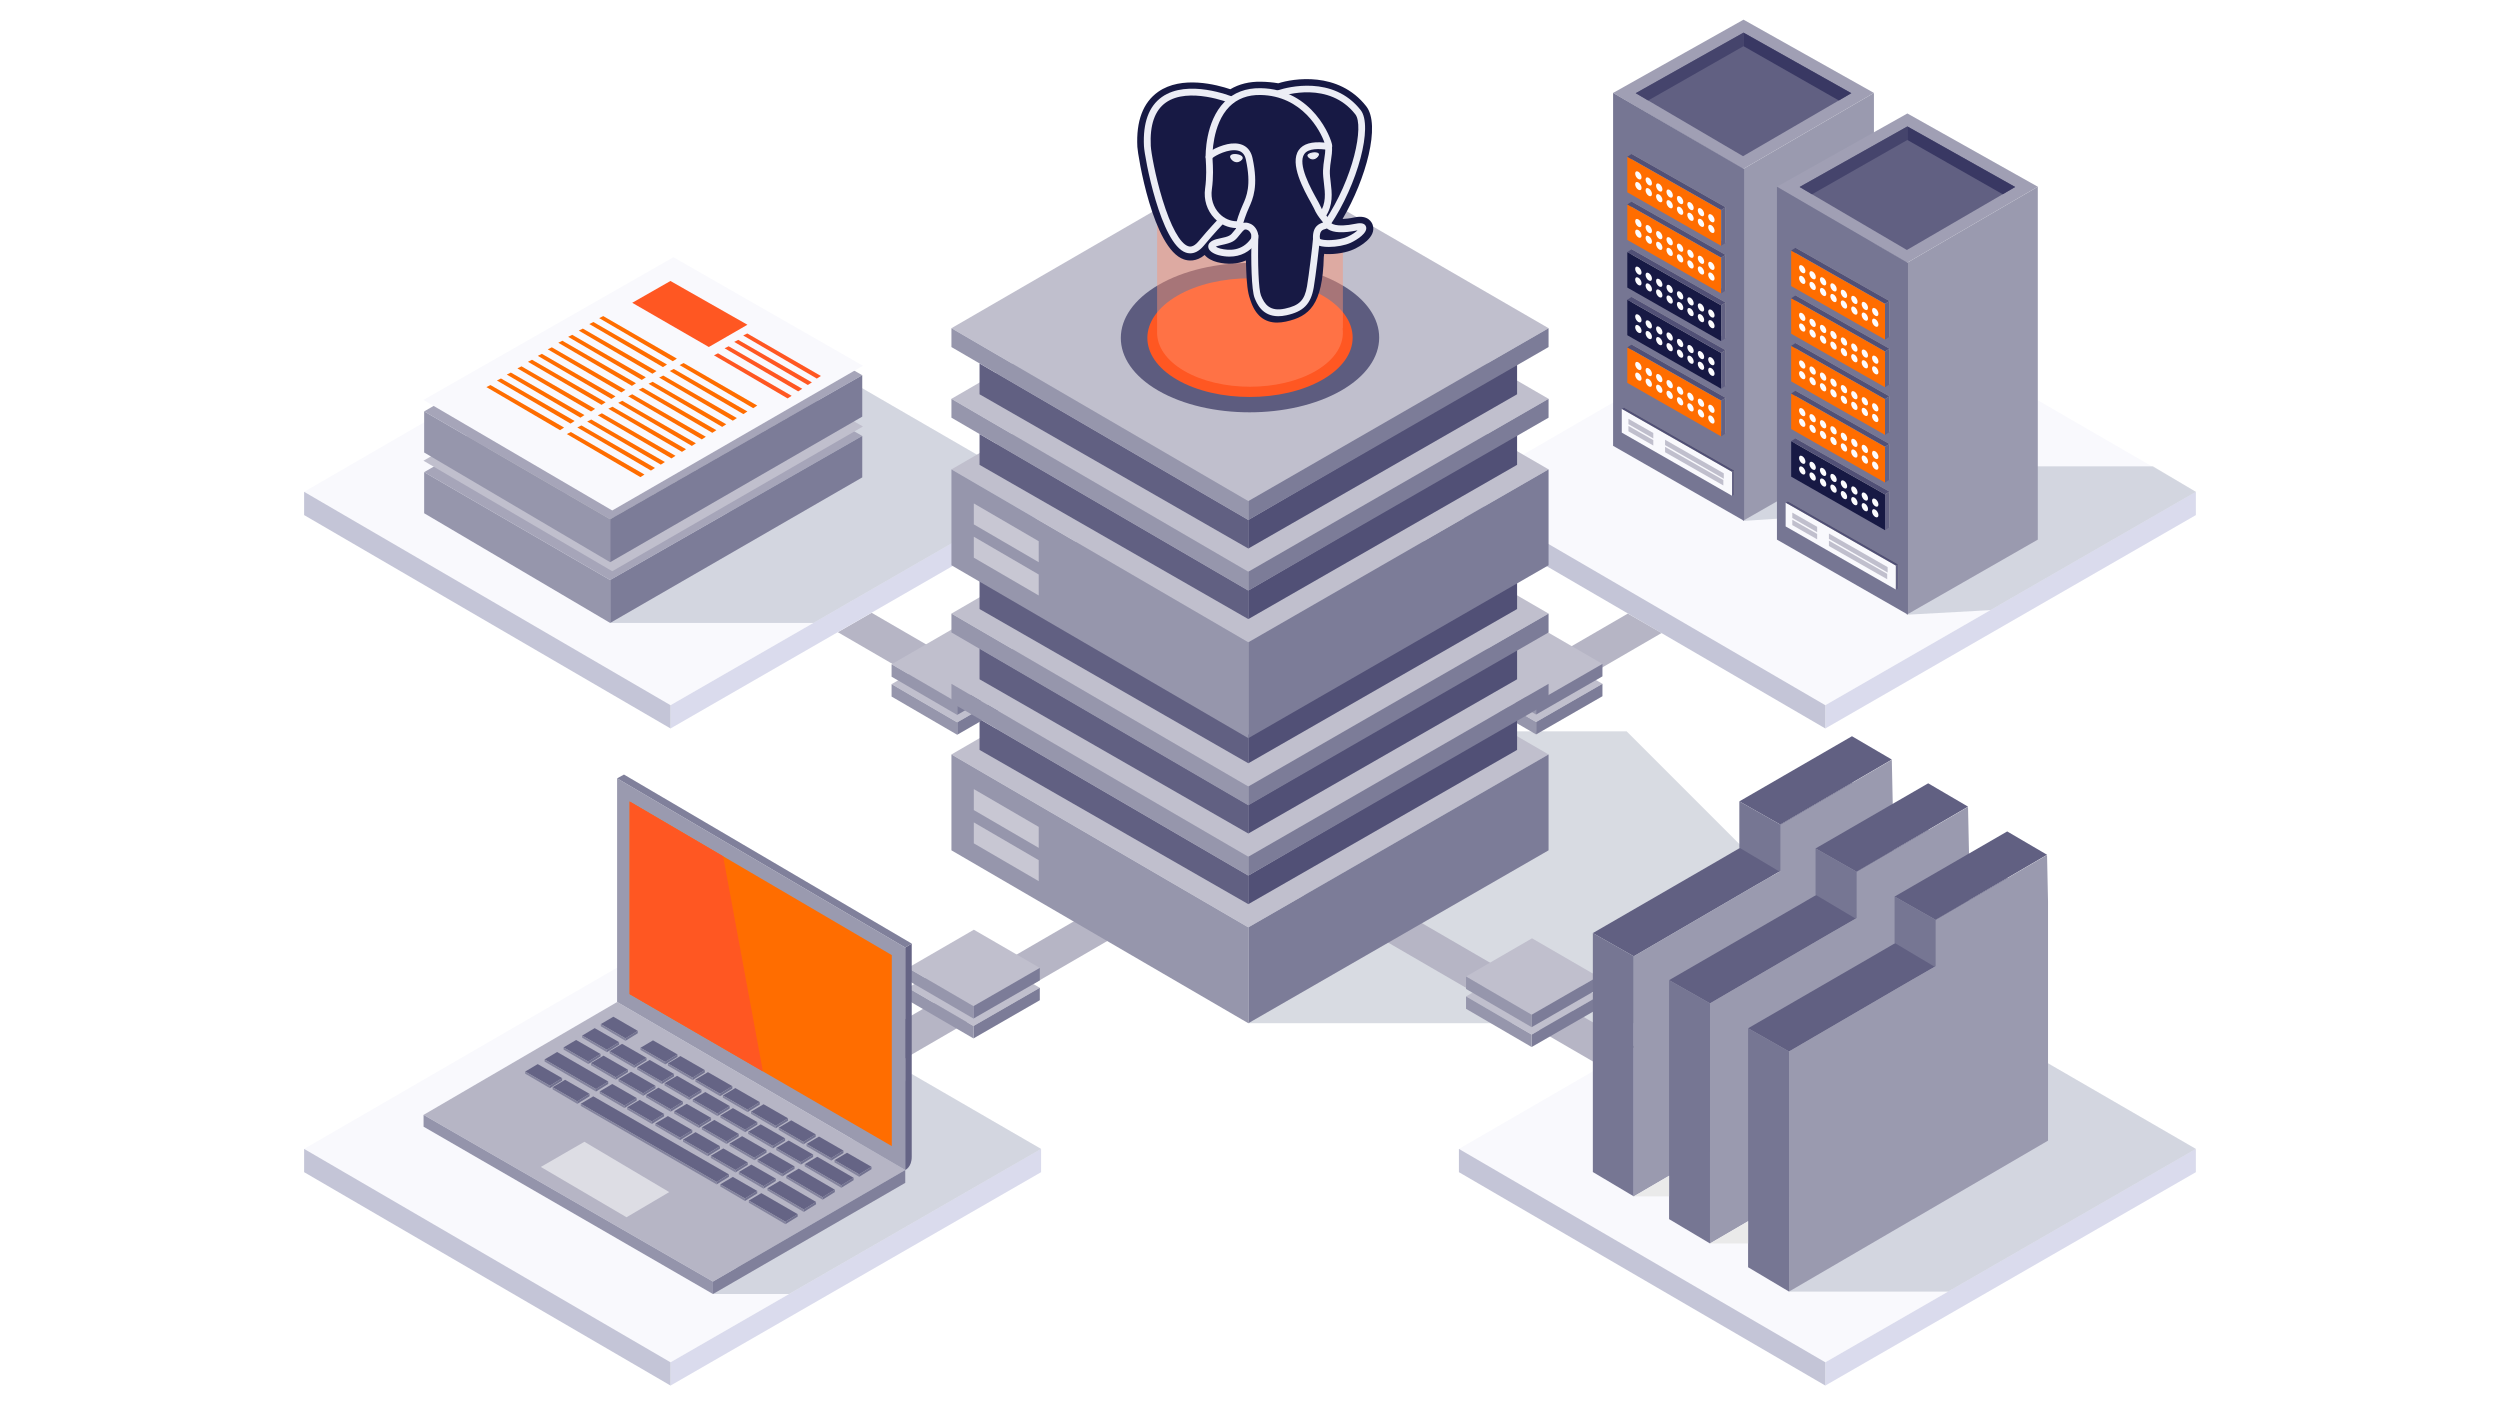 <?xml version="1.0" encoding="UTF-8"?>
<svg id="Layer_1" xmlns="http://www.w3.org/2000/svg" version="1.1" viewBox="0 0 1071 602">
  <!-- Generator: Adobe Illustrator 29.8.2, SVG Export Plug-In . SVG Version: 2.1.1 Build 3)  -->
  <defs>
    <style>
      .st0 {
        fill: #9696ac;
      }

      .st1 {
        fill: #bdbdbd;
      }

      .st2 {
        fill: #c4c5d7;
      }

      .st3 {
        fill: #ff9270;
      }

      .st4 {
        fill: #eaeaea;
      }

      .st5 {
        fill: #171944;
      }

      .st6 {
        fill: #ff6d00;
      }

      .st7 {
        fill: #636284;
      }

      .st8 {
        fill: #45446c;
      }

      .st9 {
        fill: #ecedf5;
      }

      .st10 {
        fill: #c0bfcd;
      }

      .st11 {
        fill: #767693;
      }

      .st12 {
        fill: #616082;
      }

      .st13 {
        fill: #ff5722;
      }

      .st14 {
        fill: #a6a5b9;
      }

      .st15 {
        fill: #5d5c7f;
      }

      .st16 {
        fill: #9494ab;
      }

      .st17 {
        fill: #9a9aaf;
      }

      .st18 {
        fill: #f9f9fd;
      }

      .st19 {
        fill: #c8c7d3;
      }

      .st20 {
        fill: #d3d4d3;
      }

      .st21 {
        fill: #dadbed;
      }

      .st22 {
        fill: #fff;
      }

      .st23 {
        fill: #a09fb4;
      }

      .st24 {
        fill: #727290;
      }

      .st25 {
        fill: #b6b5c5;
      }

      .st26 {
        fill: #3f4c6f;
        opacity: .2;
      }

      .st27 {
        fill: #80809b;
      }

      .st28 {
        opacity: .46;
      }

      .st29 {
        fill: #7c7c98;
      }

      .st30 {
        fill: #656485;
      }

      .st31 {
        fill: #a3a4a3;
      }

      .st32 {
        fill: #393863;
      }

      .st33 {
        fill: #515076;
      }

      .st34 {
        fill: #84849e;
      }

      .st35 {
        fill: #dddde4;
      }

      .st36 {
        fill: #fcfcfe;
      }
    </style>
  </defs>
  <rect class="st22" x="-12.142" y="-14.683" width="1106.257" height="659.01"/>
  <g>
    <polygon class="st26" points="534.777 438.349 821.894 438.349 696.858 313.313 588.975 313.313 534.777 438.349"/>
    <polygon class="st25" points="592.348 402.457 686.772 457.272 701.264 448.922 606.841 394.147 592.348 402.457"/>
    <g>
      <g>
        <polygon class="st10" points="628.048 426.854 656.153 443.222 684.577 426.854 656.313 410.486 628.048 426.854"/>
        <polygon class="st29" points="656.153 448.545 656.153 443.222 684.577 426.854 684.577 432.177 656.153 448.545"/>
        <polygon class="st0" points="628.048 432.177 628.048 426.854 656.153 443.222 656.153 448.545 628.048 432.177"/>
      </g>
      <g>
        <polygon class="st10" points="628.048 418.344 656.153 434.712 684.577 418.344 656.313 401.976 628.048 418.344"/>
        <polygon class="st29" points="656.153 440.035 656.153 434.712 684.577 418.344 684.577 423.667 656.153 440.035"/>
        <polygon class="st0" points="628.048 423.667 628.048 418.344 656.153 434.712 656.153 440.035 628.048 423.667"/>
      </g>
    </g>
    <polygon class="st25" points="475.505 402.457 381.081 457.272 366.589 448.922 461.013 394.147 475.505 402.457"/>
    <polygon class="st25" points="711.853 271.166 617.43 325.981 602.937 317.631 697.361 262.856 711.853 271.166"/>
    <polygon class="st25" points="358.919 270.83 453.342 325.645 467.835 317.296 373.411 262.52 358.919 270.83"/>
    <g>
      <g>
        <polygon class="st10" points="629.959 292.94 658.064 309.308 686.488 292.94 658.224 276.572 629.959 292.94"/>
        <polygon class="st29" points="658.064 314.631 658.064 309.308 686.488 292.94 686.488 298.263 658.064 314.631"/>
        <polygon class="st0" points="629.959 298.263 629.959 292.94 658.064 309.308 658.064 314.631 629.959 298.263"/>
      </g>
      <g>
        <polygon class="st10" points="629.959 284.43 658.064 300.798 686.488 284.43 658.224 268.062 629.959 284.43"/>
        <polygon class="st29" points="658.064 306.121 658.064 300.798 686.488 284.43 686.488 289.753 658.064 306.121"/>
        <polygon class="st0" points="629.959 289.753 629.959 284.43 658.064 300.798 658.064 306.121 629.959 289.753"/>
      </g>
    </g>
    <g>
      <g>
        <polygon class="st18" points="130.287 210.691 287.253 302.106 446.002 210.691 288.145 119.276 130.287 210.691"/>
        <polygon class="st21" points="287.253 312.076 287.253 302.106 446.002 210.691 446.002 220.661 287.253 312.076"/>
        <polygon class="st2" points="130.287 220.661 130.287 210.691 287.253 302.106 287.253 312.076 130.287 220.661"/>
      </g>
      <g>
        <polygon class="st18" points="624.998 210.691 781.964 302.106 940.713 210.691 782.856 119.276 624.998 210.691"/>
        <polygon class="st21" points="781.964 312.076 781.964 302.106 940.713 210.691 940.713 220.661 781.964 312.076"/>
        <polygon class="st2" points="624.998 220.661 624.998 210.691 781.964 302.106 781.964 312.076 624.998 220.661"/>
      </g>
    </g>
    <g>
      <g>
        <polygon class="st18" points="130.287 492.188 287.253 583.604 446.002 492.188 288.145 400.774 130.287 492.188"/>
        <polygon class="st21" points="287.253 593.574 287.253 583.604 446.002 492.188 446.002 502.159 287.253 593.574"/>
        <polygon class="st2" points="130.287 502.159 130.287 492.188 287.253 583.604 287.253 593.574 130.287 502.159"/>
      </g>
      <g>
        <polygon class="st18" points="624.998 492.188 781.964 583.604 940.713 492.188 782.856 400.774 624.998 492.188"/>
        <polygon class="st21" points="781.964 593.574 781.964 583.604 940.713 492.188 940.713 502.159 781.964 593.574"/>
        <polygon class="st2" points="624.998 502.159 624.998 492.188 781.964 583.604 781.964 593.574 624.998 502.159"/>
      </g>
    </g>
    <polygon class="st26" points="261.387 266.867 348.447 266.867 446.002 210.691 368.978 166.086 261.387 266.867"/>
    <g>
      <g>
        <polygon class="st10" points="407.594 323.205 534.777 397.275 663.406 323.205 535.5 249.135 407.594 323.205"/>
        <polygon class="st29" points="534.777 438.349 534.777 397.275 663.406 323.205 663.406 364.279 534.777 438.349"/>
        <polygon class="st0" points="407.594 364.279 407.594 323.205 534.777 397.275 534.777 438.349 407.594 364.279"/>
      </g>
      <polygon class="st12" points="419.636 308.044 419.636 321.261 534.777 387.341 534.777 375.101 419.636 308.044"/>
      <polygon class="st33" points="649.919 308.044 649.919 321.261 534.777 387.341 534.777 375.101 649.919 308.044"/>
    </g>
    <g>
      <g>
        <polygon class="st10" points="381.956 293.085 410.061 309.453 438.485 293.085 410.22 276.717 381.956 293.085"/>
        <polygon class="st29" points="410.061 314.776 410.061 309.453 438.485 293.085 438.485 298.408 410.061 314.776"/>
        <polygon class="st0" points="381.956 298.408 381.956 293.085 410.061 309.453 410.061 314.776 381.956 298.408"/>
      </g>
      <g>
        <polygon class="st10" points="381.956 284.575 410.061 300.943 438.485 284.575 410.22 268.207 381.956 284.575"/>
        <polygon class="st29" points="410.061 306.266 410.061 300.943 438.485 284.575 438.485 289.898 410.061 306.266"/>
        <polygon class="st0" points="381.956 289.898 381.956 284.575 410.061 300.943 410.061 306.266 381.956 289.898"/>
      </g>
    </g>
    <g>
      <g>
        <polygon class="st10" points="407.594 292.948 534.777 367.019 663.406 292.948 535.5 218.878 407.594 292.948"/>
        <polygon class="st29" points="534.777 375.097 534.777 367.019 663.406 292.948 663.406 301.027 534.777 375.097"/>
        <polygon class="st0" points="407.594 301.027 407.594 292.948 534.777 367.019 534.777 375.097 407.594 301.027"/>
      </g>
      <polygon class="st12" points="419.636 277.788 419.636 291.004 534.777 357.085 534.777 344.845 419.636 277.788"/>
      <polygon class="st33" points="649.919 277.788 649.919 291.004 534.777 357.085 534.777 344.845 649.919 277.788"/>
    </g>
    <g>
      <g>
        <polygon class="st10" points="407.594 262.855 534.777 336.926 663.406 262.855 535.5 188.785 407.594 262.855"/>
        <polygon class="st29" points="534.777 345.004 534.777 336.926 663.406 262.855 663.406 270.934 534.777 345.004"/>
        <polygon class="st0" points="407.594 270.934 407.594 262.855 534.777 336.926 534.777 345.004 407.594 270.934"/>
      </g>
      <polygon class="st12" points="419.636 247.695 419.636 260.911 534.777 326.992 534.777 314.752 419.636 247.695"/>
      <polygon class="st33" points="649.919 247.695 649.919 260.911 534.777 326.992 534.777 314.752 649.919 247.695"/>
    </g>
    <polygon class="st10" points="407.594 201.083 534.777 275.153 663.406 201.083 535.5 127.013 407.594 201.083"/>
    <polygon class="st29" points="534.777 316.228 534.777 275.153 663.406 201.083 663.406 242.158 534.777 316.228"/>
    <polygon class="st0" points="407.594 242.158 407.594 201.083 534.777 275.153 534.777 316.228 407.594 242.158"/>
    <g>
      <polygon class="st19" points="417.19 224.654 417.19 215.676 444.99 231.866 444.99 240.844 417.19 224.654"/>
      <polygon class="st19" points="417.19 238.912 417.19 229.934 444.99 246.124 444.99 255.102 417.19 238.912"/>
    </g>
    <g>
      <polygon class="st19" points="417.19 347.036 417.19 338.058 444.99 354.248 444.99 363.226 417.19 347.036"/>
      <polygon class="st19" points="417.19 361.294 417.19 352.316 444.99 368.506 444.99 377.484 417.19 361.294"/>
    </g>
    <polygon class="st12" points="419.636 185.923 419.636 199.139 534.777 265.22 534.777 252.979 419.636 185.923"/>
    <polygon class="st33" points="649.919 185.923 649.919 199.139 534.777 265.22 534.777 252.979 649.919 185.923"/>
    <g>
      <g>
        <polygon class="st10" points="407.594 170.853 534.777 244.923 663.406 170.853 535.5 96.783 407.594 170.853"/>
        <polygon class="st29" points="534.777 253.002 534.777 244.923 663.406 170.853 663.406 178.932 534.777 253.002"/>
        <polygon class="st0" points="407.594 178.932 407.594 170.853 534.777 244.923 534.777 253.002 407.594 178.932"/>
      </g>
      <polygon class="st12" points="419.636 155.693 419.636 168.909 534.777 234.99 534.777 222.749 419.636 155.693"/>
      <polygon class="st33" points="649.919 155.693 649.919 168.909 534.777 234.99 534.777 222.749 649.919 155.693"/>
    </g>
    <g>
      <polygon class="st10" points="407.594 140.6 534.777 214.671 663.406 140.6 535.5 66.53 407.594 140.6"/>
      <polygon class="st29" points="534.777 222.749 534.777 214.671 663.406 140.6 663.406 148.679 534.777 222.749"/>
      <polygon class="st0" points="407.594 148.679 407.594 140.6 534.777 214.671 534.777 222.749 407.594 148.679"/>
    </g>
    <path class="st15" d="M496.373,122.024c-21.549,12.511-21.633,32.9-.186,45.309,21.448,12.409,56.711,12.409,78.362,0,21.652-12.409,21.735-32.798.186-45.309-21.55-12.511-56.812-12.511-78.362,0Z"/>
    <path class="st13" d="M504.412,126.67c-17.122,9.941-17.188,26.141-.147,36,17.041,9.86,45.06,9.86,62.263,0,17.203-9.859,17.27-26.06.148-36-17.122-9.94-45.14-9.94-62.263,0Z"/>
    <g class="st28">
      <path class="st3" d="M507.323,93.733c-15.497-9.034-15.497-23.757,0-32.717,15.497-8.96,40.856-8.96,56.353,0,15.497,8.961,15.497,23.683,0,32.717-15.497,9.034-40.856,9.034-56.353,0Z"/>
      <path class="st3" d="M575.3,77.347h-79.597v65.112h0c-.024,5.948,3.848,11.91,11.62,16.441,15.497,9.034,40.856,9.034,56.353,0,8.58-5.001,12.4-11.746,11.48-18.291l.143-.003v-63.258Z"/>
    </g>
    <g id="Layer_x5F_3">
      <g>
        <path class="st5" d="M562.748,109.814c.663-5.527.465-6.337,4.581-5.442l1.045.092c3.165.144,7.306-.509,9.739-1.639,5.237-2.43,8.342-6.487,3.178-5.421-11.779,2.43-12.588-1.558-12.588-1.558,12.438-18.454,17.637-41.88,13.149-47.614-12.241-15.641-33.429-8.245-33.783-8.053l-.113.021c-2.327-.483-4.932-.771-7.858-.819-5.33-.088-9.375,1.397-12.443,3.724,0,0-37.799-15.572-36.04,19.584.374,7.479,10.72,56.591,23.06,41.757,4.51-5.424,8.869-10.011,8.869-10.011,2.164,1.438,4.755,2.171,7.473,1.908l.21-.179c-.066.674-.037,1.332.084,2.112-3.178,3.552-2.244,4.175-8.6,5.484-6.43,1.325-2.652,3.685-.187,4.301,2.99.748,9.907,1.807,14.582-4.736l-.186.747c1.247.998,1.163,7.17,1.34,11.581.177,4.411.472,8.526,1.371,10.953.899,2.426,1.96,8.676,10.312,6.886,6.981-1.496,12.318-3.649,12.804-23.677"/>
        <path class="st5" d="M547.131,138.196c-5.521,0-9.342-3.154-11.385-9.415-.079-.242-.15-.464-.221-.656-1.067-2.878-1.428-6.997-1.641-12.297-.031-.785-.055-1.624-.079-2.479-.015-.526-.032-1.135-.054-1.772-3.589,1.574-7.797,1.856-12.289.731-2.009-.502-4.092-1.518-5.388-3.076-3.579,2.974-6.979,2.536-8.851,1.913-13.336-4.448-19.81-44.812-19.982-48.237-.554-11.071,2.44-18.997,8.899-23.56,10.067-7.11,25.223-3.047,30.929-1.119,3.748-2.223,8.105-3.309,13.1-3.227,2.624.042,5.127.27,7.456.677,6.167-2.006,25.742-5.392,37.674,9.852,6.266,8.008-.097,31.195-10.143,48.272,1.243-.035,2.948-.214,5.249-.689,5.722-1.182,7.311,2.183,7.66,3.244,1.773,5.37-5.76,9.347-8.112,10.437-2.974,1.382-7.81,2.224-11.781,2.042l-.895-.075c-.021.18-.043.361-.063.538l-.097.824c-.532,20.418-6.131,25.476-16.259,27.647-1.319.283-2.564.424-3.731.424ZM539.656,100.652c2.499,1.999,2.714,5.645,2.903,12.453.022.819.045,1.621.075,2.371.09,2.226.3,7.44,1.103,9.607.106.288.216.619.335.981.906,2.781,1.283,3.931,4.953,3.145,5.178-1.11,8.918-1.911,9.346-19.502l.029-.415.118-1.003c.38-3.263.679-5.84,3.008-7.505,1.47-1.05,3.12-1.189,4.559-1.06-1.184-1.207-1.559-2.444-1.673-3.008l-.365-1.797,1.025-1.521c12.386-18.379,15.749-39.291,13.331-42.47-9.736-12.436-26.682-7.354-28.536-6.746l-.322.174-1.634.305-.846-.175c-2.13-.442-4.498-.687-7.039-.728-3.918-.059-7.125.863-9.725,2.835l-1.997,1.515-2.317-.955c-4.532-1.853-17.833-5.584-24.806-.645-3.84,2.72-5.587,8.091-5.193,15.961.136,2.724,1.987,12.951,5.038,22.787,4.25,13.699,7.993,17.37,8.986,17.586-.009-.02.475-.21,1.296-1.198,4.55-5.472,8.879-10.035,9.061-10.227l2.534-2.667,3.064,2.036c1.054.7,2.211,1.108,3.4,1.206l7.275-6.209-1.057,10.804c-.02.204-.029.483.053,1.017l.316,2.046-1.381,1.543c-.012.014-.024.027-.037.042l3.397,1.566,1.722-2.151ZM550.149,44.031l-.12.064c.058-.03.098-.052.12-.064Z"/>
      </g>
      <path class="st5" d="M581.293,97.403c-11.78,2.43-12.59-1.558-12.59-1.558,12.438-18.455,17.637-41.881,13.15-47.615-12.241-15.64-33.43-8.243-33.783-8.051l-.114.02c-2.327-.483-4.932-.771-7.859-.819-5.33-.087-9.373,1.397-12.441,3.724,0,0-37.799-15.572-36.041,19.584.374,7.479,10.72,56.591,23.06,41.757,4.51-5.424,8.868-10.011,8.868-10.011,2.165,1.438,4.756,2.171,7.472,1.908l.211-.179c-.066.674-.036,1.332.085,2.112-3.179,3.552-2.245,4.175-8.6,5.484-6.43,1.325-2.653,3.685-.186,4.301,2.99.748,9.907,1.807,14.581-4.736l-.186.747c1.246.998,2.12,6.489,1.974,11.468-.147,4.978-.244,8.396.737,11.066.981,2.67,1.96,8.676,10.314,6.886,6.981-1.496,10.598-5.373,11.101-11.839.357-4.597,1.165-3.918,1.216-8.028l.648-1.946c.747-6.232.119-8.242,4.419-7.307l1.045.092c3.165.144,7.308-.509,9.74-1.639,5.236-2.43,8.341-6.487,3.179-5.421l0-0Z"/>
      <path class="st9" d="M547.638,135.467c-7.029.001-9.255-5.564-10.166-7.84-1.334-3.339-1.624-15.812-1.319-26.693.022-.805.699-1.457,1.5-1.418.806.022,1.44.694,1.418,1.5-.339,12.117.14,23.092,1.112,25.527,1.508,3.769,3.795,7.066,10.259,5.682,6.234-1.336,8.45-3.581,9.488-9.605.796-4.604,2.366-17.711,2.561-20.3.06-.804.8-1.389,1.564-1.347.805.06,1.407.761,1.347,1.564-.201,2.697-1.768,15.794-2.594,20.579-1.232,7.148-4.418,10.39-11.754,11.963-1.248.268-2.384.387-3.415.387Z"/>
      <path class="st9" d="M509.891,108.532c-.678,0-1.293-.125-1.827-.303-10.857-3.622-17.757-40.946-17.99-45.615-.501-10.008,2.082-17.092,7.676-21.056,11.051-7.83,29.614-.385,30.4-.065.746.305,1.103,1.156.799,1.902-.305.747-1.155,1.104-1.903.8-.177-.072-17.871-7.159-27.614-.252-4.722,3.349-6.89,9.582-6.443,18.525.142,2.827,1.93,12.911,4.991,22.94,3.538,11.59,7.55,18.898,11.008,20.052.532.178,2.145.716,4.482-2.094,4.49-5.402,8.615-9.714,8.656-9.757.559-.583,1.483-.601,2.064-.044.582.558.602,1.481.044,2.064-.041.042-4.098,4.284-8.519,9.603-2.121,2.55-4.16,3.299-5.823,3.299Z"/>
      <path class="st9" d="M568.62,97.158c-.281,0-.564-.081-.814-.249-.669-.451-.846-1.358-.395-2.026,12.549-18.621,16.971-41.096,13.21-45.9-11.215-14.331-30.216-8.25-31.935-7.656-.069.035-.144.065-.221.089-.703.223-1.519-.105-1.822-.778-.304-.673-.054-1.47.578-1.852.014-.009.143-.058.375-.137l-.005-.019c.067-.021.136-.037.204-.047,3.61-1.172,23.314-6.494,35.125,8.6,5.364,6.854-1.241,31.75-13.089,49.33-.281.418-.742.644-1.211.644Z"/>
      <path class="st9" d="M569.264,105.791c-2.169,0-4.116-.306-5.282-1.004-1.228-.735-1.462-1.741-1.492-2.274-.319-5.596,2.677-6.705,4.339-7.185-.211-.303-.489-.65-.776-1.009-.935-1.168-2.216-2.769-3.206-5.167-.151-.367-.632-1.23-1.189-2.23-3.038-5.448-9.36-16.786-5.274-22.627,1.878-2.683,5.578-3.763,11.02-3.208-1.745-5.046-9.534-20.1-27.414-20.393-5.416-.1-9.934,1.584-13.296,4.975-7.537,7.602-7.281,21.435-7.278,21.573.02.806-.616,1.476-1.421,1.496-.851.038-1.476-.615-1.497-1.42-.016-.617-.301-15.197,8.113-23.694,3.944-3.984,9.119-5.943,15.428-5.849,22.403.368,30.392,21.657,30.661,24.513.15,1.603-1.081,1.904-1.222,1.934l-.526.012c-3.677-.588-8.426-.766-10.176,1.735-3.038,4.343,2.897,14.987,5.431,19.532.652,1.168,1.123,2.013,1.34,2.538.83,2.013,1.915,3.368,2.786,4.457.775.968,1.447,1.808,1.694,2.805.125.204,1.74,2.417,10.89.528,2.403-.499,3.847-.059,4.297,1.299.867,2.624-3.916,5.645-6.566,6.876-2.36,1.095-6.122,1.788-9.383,1.788ZM565.398,102.235c1.094,1.02,8.145.917,12.02-.879,1.962-.912,3.346-1.927,4.154-2.683-.021.004-.044.009-.066.013-5.994,1.239-10.243,1.068-12.624-.503-.153-.101-.292-.204-.419-.308-.242.093-.46.154-.608.195-1.349.379-2.624.737-2.456,4.165Z"/>
      <path class="st9" d="M526.739,109.934c-1.482,0-3.038-.2-4.652-.604-.463-.116-4.527-1.207-4.473-3.805.049-2.378,3.442-3.077,4.72-3.341,4.49-.924,4.78-1.293,6.175-3.064.414-.525.928-1.179,1.63-1.963h0c2.335-2.614,4.539-1.7,5.479-1.311,1.474.611,2.704,2.085,3.209,3.848.458,1.596.238,3.134-.616,4.331-2.776,3.888-6.755,5.908-11.471,5.908ZM520.847,105.661c.424.288,1.146.636,1.948.837,3.893.974,9.317,1.042,13.04-4.169.44-.618.306-1.412.186-1.831-.254-.885-.879-1.689-1.521-1.956-.793-.329-1.229-.51-2.184.56-0,0-0.0 0-.001.001-.641.716-1.105,1.304-1.513,1.823-1.782,2.262-2.597,3.029-7.88,4.117-1.091.225-1.721.451-2.075.618ZM531.227,98.13h.01-.01Z"/>
      <path class="st9" d="M531.017,99.527c-.709,0-1.33-.517-1.441-1.238-.029-.194-.05-.389-.063-.584-3.431-.092-6.734-1.576-9.248-4.199-3.208-3.346-4.667-7.982-4.004-12.718.713-5.098.446-9.599.302-12.017-.041-.678-.069-1.189-.067-1.501.017-2.35,6.905-5.355,10.894-5.767,4.952-.506,8.212,1.696,9.19,6.216,2.609,12.07.205,17.412-1.551,21.313-.325.723-.632,1.405-.877,2.064l-.219.588c-.919,2.463-1.712,4.591-1.471,6.162.122.797-.425,1.542-1.222,1.664-.075.011-.149.017-.223.017ZM519.426,67.695c.011.244.03.547.051.903.15,2.519.428,7.209-.325,12.594-.538,3.845.636,7.597,3.221,10.294,2.033,2.121,4.706,3.295,7.454,3.303.316-1.295.825-2.659,1.372-4.125l.218-.584c.279-.751.605-1.477.952-2.246,1.678-3.728,3.765-8.367,1.359-19.498-.465-2.15-1.583-3.4-3.419-3.821-4.023-.92-9.665,2.102-10.882,3.18Z"/>
      <g>
        <path class="st9" d="M527.46,67.07c-.067.477.874,1.752,2.102,1.922,1.226.171,2.275-.825,2.341-1.302.067-.477-.874-1.003-2.102-1.174-1.226-.171-2.276.078-2.341.554h-0Z"/>
        <path class="st9" d="M529.841,69.497c-.116,0-.232-.008-.347-.024-.771-.107-1.549-.593-2.082-1.299-.188-.25-.495-.733-.434-1.171h0c.022-.165.107-.406.381-.613.487-.369,1.446-.504,2.509-.357.652.091,1.258.279,1.707.529.789.441.846.938.81,1.194-.067.48-.532.949-.945,1.229-.494.335-1.051.511-1.599.511ZM527.95,67.162c.075.326.772,1.222,1.679,1.348.96.137,1.74-.663,1.793-.892-.054-.082-.622-.472-1.688-.621-.996-.137-1.629.044-1.785.165ZM527.925,67.186s-0,0-0.0 0v.001l0-.001Z"/>
      </g>
      <g>
        <path class="st9" d="M564.794,66.096c.067.477-.874,1.752-2.102,1.922-1.227.171-2.276-.825-2.343-1.302-.065-.477.876-1.003,2.103-1.174s2.276.078,2.342.555v-0Z"/>
        <path class="st9" d="M562.417,68.28c-1.208,0-2.229-.964-2.309-1.53-.1-.727,1.087-1.279,2.311-1.449,1.221-.172,2.514.037,2.616.761h0c.051.365-.254.816-.388.993-.495.656-1.214,1.106-1.922,1.204-.104.015-.207.021-.309.021ZM563.213,65.73c-.219,0-.462.016-.728.053-1.281.179-1.924.688-1.895.9.046.327.964,1.241,2.068,1.094.687-.095,1.276-.587,1.6-1.015.237-.314.306-.55.294-.632v-0c-.023-.167-.504-.4-1.34-.4Z"/>
      </g>
      <path class="st9" d="M566.562,93.605c-.279,0-.562-.08-.812-.247-.669-.449-.849-1.355-.4-2.025,2.852-4.259,2.328-8.616,1.822-12.83-.218-1.808-.442-3.677-.384-5.476.06-1.848.294-3.371.521-4.843.267-1.735.52-3.374.415-5.315-.044-.805.573-1.493,1.378-1.536.818-.046,1.492.574,1.536,1.379.121,2.243-.166,4.11-.444,5.916-.214,1.387-.435,2.82-.487,4.493-.052,1.577.15,3.256.364,5.034.543,4.521,1.158,9.645-2.295,14.802-.281.42-.744.647-1.214.647Z"/>
    </g>
    <polygon class="st26" points="305.435 554.361 338.012 554.361 446.002 492.188 390.585 460.097 305.435 554.361"/>
    <g>
      <g>
        <polygon class="st10" points="388.926 423.17 417.031 439.538 445.455 423.17 417.19 406.802 388.926 423.17"/>
        <polygon class="st29" points="417.031 444.861 417.031 439.538 445.455 423.17 445.455 428.493 417.031 444.861"/>
        <polygon class="st0" points="388.926 428.493 388.926 423.17 417.031 439.538 417.031 444.861 388.926 428.493"/>
      </g>
      <g>
        <polygon class="st10" points="388.926 414.66 417.031 431.028 445.455 414.66 417.19 398.293 388.926 414.66"/>
        <polygon class="st29" points="417.031 436.351 417.031 431.028 445.455 414.66 445.455 419.983 417.031 436.351"/>
        <polygon class="st0" points="388.926 419.983 388.926 414.66 417.031 431.028 417.031 436.351 388.926 419.983"/>
      </g>
    </g>
    <polygon class="st25" points="181.454 477.61 264.389 429.255 387.809 501.226 305.435 549.019 181.454 477.61"/>
    <polygon class="st16" points="305.435 549.019 305.435 554.361 181.454 482.671 181.454 477.61 305.435 549.019"/>
    <polygon class="st27" points="387.809 501.226 387.809 506.743 305.435 554.361 305.435 549.019 387.809 501.226"/>
    <polygon class="st35" points="231.682 499.914 250.354 489.137 286.694 510.691 268.399 521.468 231.682 499.914"/>
    <g>
      <g>
        <polygon class="st30" points="257.372 438.725 262.76 435.561 273.206 441.616 267.927 444.832 257.372 438.725"/>
        <polygon class="st24" points="267.927 444.832 267.941 445.891 273.219 442.647 273.206 441.616 267.927 444.832"/>
        <polygon class="st34" points="257.372 438.725 257.384 439.647 267.941 445.891 267.927 444.832 257.372 438.725"/>
      </g>
      <g>
        <g>
          <polygon class="st30" points="274.369 448.87 279.745 445.686 290.214 451.701 284.947 454.937 274.369 448.87"/>
          <polygon class="st24" points="284.947 454.937 284.965 455.995 290.231 452.732 290.214 451.701 284.947 454.937"/>
          <polygon class="st34" points="274.369 448.87 274.384 449.793 284.965 455.995 284.947 454.937 274.369 448.87"/>
        </g>
        <g>
          <polygon class="st30" points="286.104 455.591 291.48 452.407 301.949 458.422 296.683 461.658 286.104 455.591"/>
          <polygon class="st24" points="296.683 461.658 296.7 462.716 301.966 459.453 301.949 458.422 296.683 461.658"/>
          <polygon class="st34" points="286.104 455.591 286.12 456.514 296.7 462.716 296.683 461.658 286.104 455.591"/>
        </g>
        <g>
          <polygon class="st30" points="297.897 462.489 303.273 459.305 313.742 465.319 308.475 468.555 297.897 462.489"/>
          <polygon class="st24" points="308.475 468.555 308.493 469.614 313.759 466.35 313.742 465.319 308.475 468.555"/>
          <polygon class="st34" points="297.897 462.489 297.912 463.411 308.493 469.614 308.475 468.555 297.897 462.489"/>
        </g>
        <g>
          <polygon class="st30" points="309.648 469.303 315.023 466.119 325.492 472.133 320.226 475.37 309.648 469.303"/>
          <polygon class="st24" points="320.226 475.37 320.244 476.428 325.509 473.165 325.492 472.133 320.226 475.37"/>
          <polygon class="st34" points="309.648 469.303 309.663 470.225 320.244 476.428 320.226 475.37 309.648 469.303"/>
        </g>
        <g>
          <polygon class="st30" points="321.734 476.236 327.11 473.053 337.579 479.067 332.313 482.303 321.734 476.236"/>
          <polygon class="st24" points="332.313 482.303 332.33 483.362 337.596 480.098 337.579 479.067 332.313 482.303"/>
          <polygon class="st34" points="321.734 476.236 321.749 477.159 332.33 483.362 332.313 482.303 321.734 476.236"/>
        </g>
        <g>
          <polygon class="st30" points="333.588 483.126 338.964 479.942 349.433 485.956 344.167 489.193 333.588 483.126"/>
          <polygon class="st24" points="344.167 489.193 344.184 490.251 349.45 486.988 349.433 485.956 344.167 489.193"/>
          <polygon class="st34" points="333.588 483.126 333.603 484.049 344.184 490.251 344.167 489.193 333.588 483.126"/>
        </g>
        <g>
          <polygon class="st30" points="345.484 490.084 350.86 486.9 361.329 492.914 356.063 496.151 345.484 490.084"/>
          <polygon class="st24" points="356.063 496.151 356.08 497.209 361.346 493.945 361.329 492.914 356.063 496.151"/>
          <polygon class="st34" points="345.484 490.084 345.499 491.007 356.08 497.209 356.063 496.151 345.484 490.084"/>
        </g>
        <g>
          <polygon class="st30" points="357.482 497.018 362.858 493.834 373.327 499.848 368.06 503.085 357.482 497.018"/>
          <polygon class="st24" points="368.06 503.085 368.078 504.143 373.344 500.88 373.327 499.848 368.06 503.085"/>
          <polygon class="st34" points="357.482 497.018 357.497 497.941 368.078 504.143 368.06 503.085 357.482 497.018"/>
        </g>
      </g>
      <g>
        <polygon class="st30" points="249.392 443.636 254.767 440.452 265.236 446.466 259.97 449.703 249.392 443.636"/>
        <polygon class="st24" points="259.97 449.703 259.988 450.761 265.253 447.497 265.236 446.466 259.97 449.703"/>
        <polygon class="st34" points="249.392 443.636 249.407 444.558 259.988 450.761 259.97 449.703 249.392 443.636"/>
      </g>
      <g>
        <polygon class="st30" points="261.127 450.357 266.502 447.173 276.972 453.187 271.705 456.424 261.127 450.357"/>
        <polygon class="st24" points="271.705 456.424 271.723 457.482 276.989 454.219 276.972 453.187 271.705 456.424"/>
        <polygon class="st34" points="261.127 450.357 261.142 451.28 271.723 457.482 271.705 456.424 261.127 450.357"/>
      </g>
      <g>
        <polygon class="st30" points="272.919 457.254 278.295 454.07 288.764 460.085 283.498 463.321 272.919 457.254"/>
        <polygon class="st24" points="283.498 463.321 283.516 464.38 288.781 461.116 288.764 460.085 283.498 463.321"/>
        <polygon class="st34" points="272.919 457.254 272.935 458.177 283.516 464.38 283.498 463.321 272.919 457.254"/>
      </g>
      <g>
        <polygon class="st30" points="284.67 464.069 290.046 460.885 300.515 466.899 295.249 470.135 284.67 464.069"/>
        <polygon class="st24" points="295.249 470.135 295.266 471.194 300.532 467.93 300.515 466.899 295.249 470.135"/>
        <polygon class="st34" points="284.67 464.069 284.685 464.991 295.266 471.194 295.249 470.135 284.67 464.069"/>
      </g>
      <g>
        <polygon class="st30" points="296.757 471.002 302.132 467.818 312.601 473.833 307.335 477.069 296.757 471.002"/>
        <polygon class="st24" points="307.335 477.069 307.353 478.127 312.619 474.864 312.601 473.833 307.335 477.069"/>
        <polygon class="st34" points="296.757 471.002 296.772 471.925 307.353 478.127 307.335 477.069 296.757 471.002"/>
      </g>
      <g>
        <polygon class="st30" points="308.61 477.892 313.986 474.708 324.455 480.722 319.189 483.959 308.61 477.892"/>
        <polygon class="st24" points="319.189 483.959 319.207 485.017 324.473 481.754 324.455 480.722 319.189 483.959"/>
        <polygon class="st34" points="308.61 477.892 308.626 478.815 319.207 485.017 319.189 483.959 308.61 477.892"/>
      </g>
      <g>
        <polygon class="st30" points="320.506 484.85 325.882 481.666 336.351 487.68 331.085 490.916 320.506 484.85"/>
        <polygon class="st24" points="331.085 490.916 331.103 491.975 336.368 488.711 336.351 487.68 331.085 490.916"/>
        <polygon class="st34" points="320.506 484.85 320.522 485.772 331.103 491.975 331.085 490.916 320.506 484.85"/>
      </g>
      <g>
        <polygon class="st30" points="332.504 491.784 337.88 488.6 348.349 494.614 343.083 497.851 332.504 491.784"/>
        <polygon class="st24" points="343.083 497.851 343.101 498.909 348.366 495.645 348.349 494.614 343.083 497.851"/>
        <polygon class="st34" points="332.504 491.784 332.52 492.706 343.101 498.909 343.083 497.851 332.504 491.784"/>
      </g>
      <g>
        <polygon class="st30" points="344.726 498.74 350.102 495.556 365.681 504.558 360.415 507.794 344.726 498.74"/>
        <polygon class="st24" points="360.407 507.789 360.424 508.847 365.69 505.584 365.673 504.552 360.407 507.789"/>
        <polygon class="st34" points="344.726 498.74 344.742 499.663 360.424 508.853 360.411 507.786 344.726 498.74"/>
      </g>
      <g>
        <g>
          <polygon class="st30" points="308.555 507.369 313.931 504.185 324.4 510.199 319.134 513.436 308.555 507.369"/>
          <polygon class="st24" points="319.134 513.436 319.152 514.494 324.417 511.23 324.4 510.199 319.134 513.436"/>
          <polygon class="st34" points="308.555 507.369 308.571 508.291 319.152 514.494 319.134 513.436 308.555 507.369"/>
        </g>
        <g>
          <polygon class="st30" points="320.777 514.325 326.153 511.141 341.732 520.143 336.466 523.38 320.777 514.325"/>
          <polygon class="st24" points="336.458 523.374 336.475 524.432 341.741 521.168 341.724 520.137 336.458 523.374"/>
          <polygon class="st34" points="320.777 514.325 320.792 515.248 336.475 524.438 336.462 523.371 320.777 514.325"/>
        </g>
      </g>
      <g>
        <g>
          <polygon class="st30" points="241.424 448.706 246.8 445.522 257.269 451.537 252.002 454.773 241.424 448.706"/>
          <polygon class="st24" points="252.002 454.773 252.02 455.831 257.286 452.568 257.269 451.537 252.002 454.773"/>
          <polygon class="st34" points="241.424 448.706 241.439 449.629 252.02 455.831 252.002 454.773 241.424 448.706"/>
        </g>
        <g>
          <polygon class="st30" points="253.159 455.427 258.535 452.244 269.004 458.258 263.738 461.494 253.159 455.427"/>
          <polygon class="st24" points="263.738 461.494 263.755 462.553 269.021 459.289 269.004 458.258 263.738 461.494"/>
          <polygon class="st34" points="253.159 455.427 253.174 456.35 263.755 462.553 263.738 461.494 253.159 455.427"/>
        </g>
      </g>
      <g>
        <g>
          <polygon class="st30" points="224.983 459.049 230.359 455.864 240.828 461.879 235.562 465.115 224.983 459.049"/>
          <polygon class="st24" points="235.562 465.115 235.58 466.174 240.846 462.91 240.828 461.879 235.562 465.115"/>
          <polygon class="st34" points="224.983 459.049 224.999 459.971 235.58 466.174 235.562 465.115 224.983 459.049"/>
        </g>
        <g>
          <polygon class="st30" points="236.719 465.77 242.094 462.585 252.564 468.6 247.297 471.836 236.719 465.77"/>
          <polygon class="st24" points="247.297 471.836 247.315 472.895 252.581 469.631 252.564 468.6 247.297 471.836"/>
          <polygon class="st34" points="236.719 465.77 236.734 466.692 247.315 472.895 247.297 471.836 236.719 465.77"/>
        </g>
      </g>
      <g>
        <polygon class="st30" points="233.292 453.859 238.667 450.675 260.569 463.321 255.303 466.558 233.292 453.859"/>
        <polygon class="st24" points="255.302 466.558 255.316 467.616 260.585 464.352 260.568 463.321 255.302 466.558"/>
        <polygon class="st34" points="233.292 453.859 233.307 454.782 255.316 467.616 255.303 466.555 233.292 453.859"/>
      </g>
      <g>
        <polygon class="st30" points="248.778 472.854 254.154 469.669 312.281 503.112 307.014 506.349 248.778 472.854"/>
        <polygon class="st24" points="306.997 506.351 307.011 507.409 312.281 504.146 312.263 503.115 306.997 506.351"/>
        <polygon class="st34" points="248.778 472.854 248.794 473.776 307.033 507.409 307.02 506.349 248.778 472.854"/>
      </g>
      <g>
        <g>
          <polygon class="st30" points="336.786 503.819 342.162 500.635 357.634 509.659 352.367 512.896 336.786 503.819"/>
          <polygon class="st24" points="352.367 512.896 352.385 513.955 357.65 510.691 357.633 509.66 352.367 512.896"/>
          <polygon class="st34" points="336.786 503.819 336.802 504.742 352.385 513.954 352.367 512.896 336.786 503.819"/>
        </g>
        <g>
          <polygon class="st30" points="264.952 462.325 270.327 459.141 280.796 465.155 275.53 468.392 264.952 462.325"/>
          <polygon class="st24" points="275.53 468.392 275.548 469.45 280.814 466.186 280.796 465.155 275.53 468.392"/>
          <polygon class="st34" points="264.952 462.325 264.967 463.247 275.548 469.45 275.53 468.392 264.952 462.325"/>
        </g>
        <g>
          <polygon class="st30" points="276.702 469.139 282.078 465.955 292.547 471.97 287.281 475.206 276.702 469.139"/>
          <polygon class="st24" points="287.281 475.206 287.299 476.264 292.564 473.001 292.547 471.97 287.281 475.206"/>
          <polygon class="st34" points="276.702 469.139 276.718 470.062 287.299 476.264 287.281 475.206 276.702 469.139"/>
        </g>
        <g>
          <polygon class="st30" points="288.789 476.073 294.164 472.889 304.634 478.903 299.367 482.14 288.789 476.073"/>
          <polygon class="st24" points="299.367 482.14 299.385 483.198 304.651 479.934 304.634 478.903 299.367 482.14"/>
          <polygon class="st34" points="288.789 476.073 288.804 476.995 299.385 483.198 299.367 482.14 288.789 476.073"/>
        </g>
        <g>
          <polygon class="st30" points="300.643 482.962 306.019 479.778 316.488 485.793 311.221 489.029 300.643 482.962"/>
          <polygon class="st24" points="311.221 489.029 311.239 490.088 316.505 486.824 316.488 485.793 311.221 489.029"/>
          <polygon class="st34" points="300.643 482.962 300.658 483.885 311.239 490.088 311.221 489.029 300.643 482.962"/>
        </g>
        <g>
          <polygon class="st30" points="312.539 489.92 317.914 486.736 328.384 492.751 323.117 495.987 312.539 489.92"/>
          <polygon class="st24" points="323.117 495.987 323.135 497.045 328.401 493.782 328.384 492.751 323.117 495.987"/>
          <polygon class="st34" points="312.539 489.92 312.554 490.843 323.135 497.045 323.117 495.987 312.539 489.92"/>
        </g>
        <g>
          <polygon class="st30" points="324.537 496.854 329.912 493.67 340.381 499.685 335.115 502.921 324.537 496.854"/>
          <polygon class="st24" points="335.115 502.921 335.133 503.98 340.399 500.716 340.381 499.685 335.115 502.921"/>
          <polygon class="st34" points="324.537 496.854 324.552 497.777 335.133 503.98 335.115 502.921 324.537 496.854"/>
        </g>
      </g>
      <g>
        <g>
          <polygon class="st30" points="328.739 509.058 334.114 505.874 349.586 514.898 344.32 518.134 328.739 509.058"/>
          <polygon class="st24" points="344.319 518.135 344.337 519.193 349.602 515.93 349.585 514.899 344.319 518.135"/>
          <polygon class="st34" points="328.739 509.058 328.754 509.98 344.337 519.193 344.319 518.134 328.739 509.058"/>
        </g>
        <g>
          <polygon class="st30" points="256.904 467.563 262.28 464.38 272.749 470.394 267.482 473.63 256.904 467.563"/>
          <polygon class="st24" points="267.482 473.63 267.5 474.689 272.766 471.425 272.749 470.394 267.482 473.63"/>
          <polygon class="st34" points="256.904 467.563 256.919 468.486 267.5 474.689 267.482 473.63 256.904 467.563"/>
        </g>
        <g>
          <polygon class="st30" points="268.654 474.378 274.03 471.194 284.499 477.208 279.233 480.445 268.654 474.378"/>
          <polygon class="st24" points="279.233 480.445 279.251 481.503 284.516 478.239 284.499 477.208 279.233 480.445"/>
          <polygon class="st34" points="268.654 474.378 268.67 475.3 279.251 481.503 279.233 480.445 268.654 474.378"/>
        </g>
        <g>
          <polygon class="st30" points="280.741 481.311 286.117 478.127 296.586 484.142 291.32 487.378 280.741 481.311"/>
          <polygon class="st24" points="291.32 487.378 291.337 488.436 296.603 485.173 296.586 484.142 291.32 487.378"/>
          <polygon class="st34" points="280.741 481.311 280.756 482.234 291.337 488.436 291.32 487.378 280.741 481.311"/>
        </g>
        <g>
          <polygon class="st30" points="292.595 488.201 297.971 485.017 308.44 491.031 303.174 494.268 292.595 488.201"/>
          <polygon class="st24" points="303.174 494.268 303.191 495.326 308.457 492.062 308.44 491.031 303.174 494.268"/>
          <polygon class="st34" points="292.595 488.201 292.61 489.124 303.191 495.326 303.174 494.268 292.595 488.201"/>
        </g>
        <g>
          <polygon class="st30" points="304.491 495.159 309.867 491.975 320.336 497.989 315.069 501.226 304.491 495.159"/>
          <polygon class="st24" points="315.069 501.226 315.087 502.284 320.353 499.02 320.336 497.989 315.069 501.226"/>
          <polygon class="st34" points="304.491 495.159 304.506 496.081 315.087 502.284 315.069 501.226 304.491 495.159"/>
        </g>
        <g>
          <polygon class="st30" points="316.489 502.093 321.865 498.909 332.334 504.923 327.067 508.16 316.489 502.093"/>
          <polygon class="st24" points="327.067 508.16 327.085 509.218 332.351 505.954 332.334 504.923 327.067 508.16"/>
          <polygon class="st34" points="316.489 502.093 316.504 503.015 327.085 509.218 327.067 508.16 316.489 502.093"/>
        </g>
      </g>
    </g>
    <polygon class="st17" points="264.36 333.441 264.36 429.241 387.809 501.226 387.809 405.92 264.36 333.441"/>
    <polygon class="st6" points="269.731 343.356 269.731 425.881 382.045 490.999 382.045 409.171 269.731 343.356"/>
    <path class="st30" d="M387.809,501.226s2.776-1.147,2.776-5.669v-91.323l-2.776,1.687v95.306Z"/>
    <polygon class="st27" points="390.585 404.233 267.31 331.818 264.36 333.441 387.809 405.92 390.585 404.233"/>
    <polygon class="st13" points="269.731 343.356 309.789 366.829 326.837 458.99 269.731 425.881 269.731 343.356"/>
    <g>
      <polygon class="st12" points="682.376 399.725 735.687 368.893 735.687 368.893 793.509 335.234 810.872 345.403 753.085 378.696 753.066 378.685 699.908 409.667 682.376 399.725"/>
      <polygon class="st11" points="682.376 399.725 682.376 502.1 699.908 512.531 699.908 409.667 682.376 399.725"/>
    </g>
    <g>
      <polygon class="st12" points="745.134 343.304 793.382 315.399 793.382 315.399 793.382 315.399 810.451 325.395 810.451 325.395 810.451 325.395 762.666 353.246 745.134 343.304"/>
      <polygon class="st11" points="745.134 343.294 745.134 363.15 762.666 373.58 762.666 353.236 745.134 343.294"/>
      <polygon class="st17" points="810.451 325.517 809.382 326.105 762.666 353.332 762.666 373.192 746.624 382.439 699.908 409.667 699.908 512.531 753.085 481.524 753.085 481.56 810.872 447.864 810.872 345.403 810.451 325.517"/>
    </g>
    <g>
      <polygon class="st12" points="715.029 419.896 768.34 389.064 768.34 389.064 826.162 355.406 843.525 365.575 785.738 398.868 785.718 398.857 732.561 429.839 715.029 419.896"/>
      <polygon class="st11" points="715.029 419.896 715.029 522.272 732.561 532.703 732.561 429.839 715.029 419.896"/>
    </g>
    <g>
      <polygon class="st12" points="777.787 363.475 826.035 335.571 826.035 335.571 826.035 335.571 843.104 345.567 843.104 345.567 843.104 345.567 795.319 373.418 777.787 363.475"/>
      <polygon class="st11" points="777.787 363.466 777.787 383.321 795.319 393.752 795.319 373.408 777.787 363.466"/>
      <polygon class="st17" points="843.104 345.688 842.035 346.276 795.319 373.504 795.319 393.363 779.277 402.611 732.561 429.839 732.561 532.703 785.738 501.696 785.738 501.731 843.525 468.036 843.525 365.574 843.104 345.688"/>
    </g>
    <polygon class="st26" points="766.412 553.316 834.561 553.316 940.713 492.188 877.376 455.51 766.412 553.316"/>
    <g>
      <polygon class="st12" points="748.88 440.509 802.19 409.677 802.19 409.677 860.013 376.019 877.376 386.188 819.588 419.481 819.569 419.47 766.412 450.452 748.88 440.509"/>
      <polygon class="st11" points="748.88 440.509 748.88 542.885 766.412 553.316 766.412 450.452 748.88 440.509"/>
    </g>
    <g>
      <polygon class="st12" points="811.638 384.088 859.886 356.184 859.886 356.184 859.886 356.184 876.954 366.18 876.954 366.18 876.954 366.18 829.17 394.031 811.638 384.088"/>
      <polygon class="st11" points="811.638 384.079 811.638 403.934 829.17 414.365 829.17 394.021 811.638 384.079"/>
      <polygon class="st17" points="876.954 366.301 875.886 366.889 829.17 394.117 829.17 413.976 813.128 423.224 766.412 450.452 766.412 553.316 819.588 522.309 819.588 522.344 877.376 488.649 877.376 386.187 876.954 366.301"/>
    </g>
    <polygon class="st4" points="699.908 512.531 715.029 512.531 715.029 503.714 699.908 512.531"/>
    <polygon class="st4" points="732.561 532.703 748.88 532.703 748.88 523.188 732.561 532.703"/>
    <polygon class="st26" points="747.177 223.14 856.633 215.964 822.08 159.587 778.4 159.587 747.177 223.14"/>
    <g>
      <polygon class="st23" points="691.046 39.808 746.666 72.466 802.797 39.808 746.922 8.426 691.046 39.808"/>
      <polygon class="st12" points="700.741 39.919 746.711 66.91 793.102 39.919 746.922 13.982 700.741 39.919"/>
      <polygon class="st8" points="746.922 13.982 746.922 19.78 706.07 43.047 700.741 39.919 746.922 13.982"/>
      <polygon class="st32" points="746.922 13.982 746.922 19.78 787.773 43.047 793.102 39.919 746.922 13.982"/>
      <polygon class="st17" points="746.666 72.466 746.666 223.14 802.797 190.994 802.797 39.808 746.666 72.466"/>
      <polygon class="st11" points="747.177 72.466 747.177 223.14 691.046 190.994 691.046 39.808 747.177 72.466"/>
      <g>
        <polygon class="st1" points="699.01 65.953 699.01 81.166 739.215 104.106 739.215 88.772 699.01 65.953"/>
        <polygon class="st6" points="697.138 67.16 697.138 82.373 737.344 105.313 737.344 89.979 697.138 67.16"/>
        <polygon class="st7" points="737.344 89.979 739.215 88.772 739.215 104.106 737.344 105.313 737.344 89.979"/>
        <polygon class="st33" points="737.344 89.979 739.215 88.772 699.01 65.953 697.138 67.16 737.344 89.979"/>
        <g>
          <g>
            <path class="st36" d="M701.875,76.719c-.754-.429-1.371-1.49-1.371-2.358,0-.868.617-1.223,1.371-.789.754.434,1.371,1.495,1.371,2.358,0,.863-.617,1.218-1.371.789Z"/>
            <path class="st36" d="M701.875,81.289c-.754-.429-1.371-1.49-1.371-2.358s.617-1.223,1.371-.789c.754.434,1.371,1.495,1.371,2.358,0,.863-.617,1.218-1.371.789Z"/>
          </g>
          <g>
            <path class="st36" d="M706.334,79.317c-.754-.429-1.371-1.49-1.371-2.358,0-.868.617-1.223,1.371-.789.754.434,1.371,1.495,1.371,2.358,0,.863-.617,1.218-1.371.789Z"/>
            <path class="st36" d="M706.334,83.887c-.754-.429-1.371-1.49-1.371-2.358,0-.868.617-1.223,1.371-.789.754.434,1.371,1.495,1.371,2.358,0,.863-.617,1.218-1.371.789Z"/>
          </g>
        </g>
        <g>
          <g>
            <path class="st36" d="M710.82,81.908c-.754-.429-1.371-1.49-1.371-2.358,0-.868.617-1.223,1.371-.789.754.434,1.371,1.495,1.371,2.358,0,.863-.617,1.218-1.371.789Z"/>
            <path class="st36" d="M710.82,86.478c-.754-.429-1.371-1.49-1.371-2.358,0-.868.617-1.223,1.371-.789.754.434,1.371,1.495,1.371,2.358,0,.863-.617,1.218-1.371.789Z"/>
          </g>
          <g>
            <path class="st36" d="M715.279,84.506c-.754-.429-1.371-1.49-1.371-2.358,0-.868.617-1.223,1.371-.789.754.434,1.371,1.495,1.371,2.358,0,.863-.617,1.218-1.371.789Z"/>
            <path class="st36" d="M715.279,89.076c-.754-.429-1.371-1.49-1.371-2.358s.617-1.223,1.371-.789c.754.434,1.371,1.495,1.371,2.358,0,.863-.617,1.218-1.371.789Z"/>
          </g>
        </g>
        <g>
          <g>
            <path class="st36" d="M719.752,87.281c-.754-.429-1.371-1.49-1.371-2.358,0-.868.617-1.223,1.371-.789.754.434,1.371,1.495,1.371,2.358,0,.863-.617,1.218-1.371.789Z"/>
            <path class="st36" d="M719.752,91.851c-.754-.429-1.371-1.49-1.371-2.358,0-.868.617-1.223,1.371-.789.754.434,1.371,1.495,1.371,2.358,0,.863-.617,1.218-1.371.789Z"/>
          </g>
          <g>
            <path class="st36" d="M724.211,89.879c-.754-.429-1.371-1.49-1.371-2.358,0-.868.617-1.223,1.371-.789.754.434,1.371,1.495,1.371,2.358,0,.863-.617,1.218-1.371.789Z"/>
            <path class="st36" d="M724.211,94.449c-.754-.429-1.371-1.49-1.371-2.358,0-.868.617-1.223,1.371-.789.754.434,1.371,1.495,1.371,2.358,0,.863-.617,1.218-1.371.789Z"/>
          </g>
        </g>
        <g>
          <g>
            <path class="st36" d="M728.697,92.47c-.754-.429-1.371-1.49-1.371-2.358,0-.868.617-1.223,1.371-.789.754.434,1.371,1.495,1.371,2.358,0,.863-.617,1.218-1.371.789Z"/>
            <path class="st36" d="M728.697,97.04c-.754-.429-1.371-1.49-1.371-2.358,0-.868.617-1.223,1.371-.789.754.434,1.371,1.495,1.371,2.358,0,.863-.617,1.218-1.371.789Z"/>
          </g>
          <g>
            <path class="st36" d="M733.156,95.068c-.754-.429-1.371-1.49-1.371-2.358,0-.868.617-1.223,1.371-.789.754.434,1.371,1.495,1.371,2.358,0,.863-.617,1.218-1.371.789Z"/>
            <path class="st36" d="M733.156,99.638c-.754-.429-1.371-1.49-1.371-2.358,0-.868.617-1.223,1.371-.789.754.434,1.371,1.495,1.371,2.358,0,.863-.617,1.218-1.371.789Z"/>
          </g>
        </g>
      </g>
      <g>
        <polygon class="st1" points="699.01 86.364 699.01 101.577 739.215 124.517 739.215 109.183 699.01 86.364"/>
        <polygon class="st6" points="697.138 87.571 697.138 102.784 737.344 125.725 737.344 110.391 697.138 87.571"/>
        <polygon class="st7" points="737.344 110.391 739.215 109.183 739.215 124.517 737.344 125.725 737.344 110.391"/>
        <polygon class="st33" points="737.344 110.391 739.215 109.183 699.01 86.364 697.138 87.571 737.344 110.391"/>
        <g>
          <g>
            <path class="st36" d="M701.875,97.13c-.754-.429-1.371-1.49-1.371-2.358,0-.868.617-1.223,1.371-.789.754.434,1.371,1.495,1.371,2.358,0,.863-.617,1.218-1.371.789Z"/>
            <path class="st36" d="M701.875,101.7c-.754-.429-1.371-1.49-1.371-2.358,0-.868.617-1.223,1.371-.789.754.434,1.371,1.495,1.371,2.358,0,.863-.617,1.218-1.371.789Z"/>
          </g>
          <g>
            <path class="st36" d="M706.334,99.728c-.754-.429-1.371-1.49-1.371-2.358,0-.868.617-1.223,1.371-.789.754.434,1.371,1.495,1.371,2.358,0,.863-.617,1.218-1.371.789Z"/>
            <path class="st36" d="M706.334,104.298c-.754-.429-1.371-1.49-1.371-2.358,0-.868.617-1.223,1.371-.789.754.434,1.371,1.495,1.371,2.358,0,.863-.617,1.218-1.371.789Z"/>
          </g>
        </g>
        <g>
          <g>
            <path class="st36" d="M710.82,102.319c-.754-.429-1.371-1.49-1.371-2.358,0-.868.617-1.223,1.371-.789.754.434,1.371,1.495,1.371,2.358,0,.863-.617,1.218-1.371.789Z"/>
            <path class="st36" d="M710.82,106.889c-.754-.429-1.371-1.49-1.371-2.358,0-.868.617-1.223,1.371-.789.754.434,1.371,1.495,1.371,2.358,0,.863-.617,1.218-1.371.789Z"/>
          </g>
          <g>
            <path class="st36" d="M715.279,104.917c-.754-.429-1.371-1.49-1.371-2.358,0-.868.617-1.223,1.371-.789.754.434,1.371,1.495,1.371,2.358,0,.863-.617,1.218-1.371.789Z"/>
            <path class="st36" d="M715.279,109.487c-.754-.429-1.371-1.49-1.371-2.358,0-.868.617-1.223,1.371-.789.754.434,1.371,1.495,1.371,2.358,0,.863-.617,1.218-1.371.789Z"/>
          </g>
        </g>
        <g>
          <g>
            <path class="st36" d="M719.752,107.692c-.754-.429-1.371-1.49-1.371-2.358,0-.868.617-1.223,1.371-.789.754.434,1.371,1.495,1.371,2.358,0,.863-.617,1.218-1.371.789Z"/>
            <path class="st36" d="M719.752,112.262c-.754-.429-1.371-1.49-1.371-2.358,0-.868.617-1.223,1.371-.789.754.434,1.371,1.495,1.371,2.358,0,.863-.617,1.218-1.371.789Z"/>
          </g>
          <g>
            <path class="st36" d="M724.211,110.29c-.754-.429-1.371-1.49-1.371-2.358,0-.868.617-1.223,1.371-.789.754.434,1.371,1.495,1.371,2.358,0,.863-.617,1.218-1.371.789Z"/>
            <path class="st36" d="M724.211,114.86c-.754-.429-1.371-1.49-1.371-2.358,0-.868.617-1.223,1.371-.789.754.434,1.371,1.495,1.371,2.358,0,.863-.617,1.218-1.371.789Z"/>
          </g>
        </g>
        <g>
          <g>
            <path class="st36" d="M728.697,112.881c-.754-.429-1.371-1.49-1.371-2.358,0-.868.617-1.223,1.371-.789.754.434,1.371,1.495,1.371,2.358,0,.863-.617,1.218-1.371.789Z"/>
            <path class="st36" d="M728.697,117.451c-.754-.429-1.371-1.49-1.371-2.358,0-.868.617-1.223,1.371-.789.754.434,1.371,1.495,1.371,2.358,0,.863-.617,1.218-1.371.789Z"/>
          </g>
          <g>
            <path class="st36" d="M733.156,115.479c-.754-.429-1.371-1.49-1.371-2.358,0-.868.617-1.223,1.371-.789.754.434,1.371,1.495,1.371,2.358,0,.863-.617,1.218-1.371.789Z"/>
            <path class="st36" d="M733.156,120.049c-.754-.429-1.371-1.49-1.371-2.358s.617-1.223,1.371-.789c.754.434,1.371,1.495,1.371,2.358,0,.863-.617,1.218-1.371.789Z"/>
          </g>
        </g>
      </g>
      <g>
        <polygon class="st1" points="699.01 106.775 699.01 121.988 739.215 144.928 739.215 129.595 699.01 106.775"/>
        <polygon class="st5" points="697.138 107.982 697.138 123.196 737.344 146.136 737.344 130.802 697.138 107.982"/>
        <polygon class="st7" points="737.344 130.802 739.215 129.595 739.215 144.928 737.344 146.136 737.344 130.802"/>
        <polygon class="st33" points="737.344 130.802 739.215 129.595 699.01 106.775 697.138 107.982 737.344 130.802"/>
        <g>
          <g>
            <path class="st36" d="M701.875,117.542c-.754-.429-1.371-1.49-1.371-2.358,0-.868.617-1.223,1.371-.789.754.434,1.371,1.495,1.371,2.358,0,.863-.617,1.218-1.371.789Z"/>
            <path class="st36" d="M701.875,122.111c-.754-.429-1.371-1.49-1.371-2.358,0-.868.617-1.223,1.371-.789.754.434,1.371,1.495,1.371,2.358,0,.863-.617,1.218-1.371.789Z"/>
          </g>
          <g>
            <path class="st36" d="M706.334,120.14c-.754-.429-1.371-1.49-1.371-2.358,0-.868.617-1.223,1.371-.789.754.434,1.371,1.495,1.371,2.358,0,.863-.617,1.218-1.371.789Z"/>
            <path class="st36" d="M706.334,124.709c-.754-.429-1.371-1.49-1.371-2.358s.617-1.223,1.371-.789c.754.434,1.371,1.495,1.371,2.358,0,.863-.617,1.218-1.371.789Z"/>
          </g>
        </g>
        <g>
          <g>
            <path class="st36" d="M710.82,122.73c-.754-.429-1.371-1.49-1.371-2.358,0-.868.617-1.223,1.371-.789.754.434,1.371,1.495,1.371,2.358,0,.863-.617,1.218-1.371.789Z"/>
            <path class="st36" d="M710.82,127.3c-.754-.429-1.371-1.49-1.371-2.358,0-.868.617-1.223,1.371-.789.754.434,1.371,1.495,1.371,2.358,0,.863-.617,1.218-1.371.789Z"/>
          </g>
          <g>
            <path class="st36" d="M715.279,125.329c-.754-.429-1.371-1.49-1.371-2.358,0-.868.617-1.223,1.371-.789.754.434,1.371,1.495,1.371,2.358,0,.863-.617,1.218-1.371.789Z"/>
            <path class="st36" d="M715.279,129.898c-.754-.429-1.371-1.49-1.371-2.358,0-.868.617-1.223,1.371-.789.754.434,1.371,1.495,1.371,2.358,0,.863-.617,1.218-1.371.789Z"/>
          </g>
        </g>
        <g>
          <g>
            <path class="st36" d="M719.752,128.103c-.754-.429-1.371-1.49-1.371-2.358,0-.868.617-1.223,1.371-.789.754.434,1.371,1.495,1.371,2.358,0,.863-.617,1.218-1.371.789Z"/>
            <path class="st36" d="M719.752,132.673c-.754-.429-1.371-1.49-1.371-2.358,0-.868.617-1.223,1.371-.789.754.434,1.371,1.495,1.371,2.358,0,.863-.617,1.218-1.371.789Z"/>
          </g>
          <g>
            <path class="st36" d="M724.211,130.702c-.754-.429-1.371-1.49-1.371-2.358,0-.868.617-1.223,1.371-.789.754.434,1.371,1.495,1.371,2.358,0,.863-.617,1.218-1.371.789Z"/>
            <path class="st36" d="M724.211,135.271c-.754-.429-1.371-1.49-1.371-2.358,0-.868.617-1.223,1.371-.789.754.434,1.371,1.495,1.371,2.358,0,.863-.617,1.218-1.371.789Z"/>
          </g>
        </g>
        <g>
          <g>
            <path class="st36" d="M728.697,133.292c-.754-.429-1.371-1.49-1.371-2.358,0-.868.617-1.223,1.371-.789.754.434,1.371,1.495,1.371,2.358,0,.863-.617,1.218-1.371.789Z"/>
            <path class="st36" d="M728.697,137.862c-.754-.429-1.371-1.49-1.371-2.358,0-.868.617-1.223,1.371-.789.754.434,1.371,1.495,1.371,2.358,0,.863-.617,1.218-1.371.789Z"/>
          </g>
          <g>
            <path class="st36" d="M733.156,135.891c-.754-.429-1.371-1.49-1.371-2.358,0-.868.617-1.223,1.371-.789.754.434,1.371,1.495,1.371,2.358,0,.863-.617,1.218-1.371.789Z"/>
            <path class="st36" d="M733.156,140.46c-.754-.429-1.371-1.49-1.371-2.358,0-.868.617-1.223,1.371-.789.754.434,1.371,1.495,1.371,2.358,0,.863-.617,1.218-1.371.789Z"/>
          </g>
        </g>
      </g>
      <g>
        <polygon class="st1" points="699.01 127.186 699.01 142.399 739.215 165.34 739.215 150.006 699.01 127.186"/>
        <polygon class="st5" points="697.138 128.394 697.138 143.607 737.344 166.547 737.344 151.213 697.138 128.394"/>
        <polygon class="st7" points="737.344 151.213 739.215 150.006 739.215 165.34 737.344 166.547 737.344 151.213"/>
        <polygon class="st33" points="737.344 151.213 739.215 150.006 699.01 127.186 697.138 128.394 737.344 151.213"/>
        <g>
          <g>
            <path class="st36" d="M701.875,137.953c-.754-.429-1.371-1.49-1.371-2.358,0-.868.617-1.223,1.371-.789.754.434,1.371,1.495,1.371,2.358,0,.863-.617,1.218-1.371.789Z"/>
            <path class="st36" d="M701.875,142.522c-.754-.429-1.371-1.49-1.371-2.358,0-.868.617-1.223,1.371-.789.754.434,1.371,1.495,1.371,2.358,0,.863-.617,1.218-1.371.789Z"/>
          </g>
          <g>
            <path class="st36" d="M706.334,140.551c-.754-.429-1.371-1.49-1.371-2.358,0-.868.617-1.223,1.371-.789.754.434,1.371,1.495,1.371,2.358,0,.863-.617,1.218-1.371.789Z"/>
            <path class="st36" d="M706.334,145.121c-.754-.429-1.371-1.49-1.371-2.358s.617-1.223,1.371-.789c.754.434,1.371,1.495,1.371,2.358,0,.863-.617,1.218-1.371.789Z"/>
          </g>
        </g>
        <g>
          <g>
            <path class="st36" d="M710.82,143.142c-.754-.429-1.371-1.49-1.371-2.358,0-.868.617-1.223,1.371-.789.754.434,1.371,1.495,1.371,2.358,0,.863-.617,1.218-1.371.789Z"/>
            <path class="st36" d="M710.82,147.711c-.754-.429-1.371-1.49-1.371-2.358,0-.868.617-1.223,1.371-.789.754.434,1.371,1.495,1.371,2.358,0,.863-.617,1.218-1.371.789Z"/>
          </g>
          <g>
            <path class="st36" d="M715.279,145.74c-.754-.429-1.371-1.49-1.371-2.358,0-.868.617-1.223,1.371-.789.754.434,1.371,1.495,1.371,2.358,0,.863-.617,1.218-1.371.789Z"/>
            <path class="st36" d="M715.279,150.309c-.754-.429-1.371-1.49-1.371-2.358,0-.868.617-1.223,1.371-.789.754.434,1.371,1.495,1.371,2.358,0,.863-.617,1.218-1.371.789Z"/>
          </g>
        </g>
        <g>
          <g>
            <path class="st36" d="M719.752,148.515c-.754-.429-1.371-1.49-1.371-2.358,0-.868.617-1.223,1.371-.789.754.434,1.371,1.495,1.371,2.358,0,.863-.617,1.218-1.371.789Z"/>
            <path class="st36" d="M719.752,153.084c-.754-.429-1.371-1.49-1.371-2.358,0-.868.617-1.223,1.371-.789.754.434,1.371,1.495,1.371,2.358,0,.863-.617,1.218-1.371.789Z"/>
          </g>
          <g>
            <path class="st36" d="M724.211,151.113c-.754-.429-1.371-1.49-1.371-2.358,0-.868.617-1.223,1.371-.789.754.434,1.371,1.495,1.371,2.358,0,.863-.617,1.218-1.371.789Z"/>
            <path class="st36" d="M724.211,155.682c-.754-.429-1.371-1.49-1.371-2.358,0-.868.617-1.223,1.371-.789.754.434,1.371,1.495,1.371,2.358,0,.863-.617,1.218-1.371.789Z"/>
          </g>
        </g>
        <g>
          <g>
            <path class="st36" d="M728.697,153.703c-.754-.429-1.371-1.49-1.371-2.358,0-.868.617-1.223,1.371-.789.754.434,1.371,1.495,1.371,2.358,0,.863-.617,1.218-1.371.789Z"/>
            <path class="st36" d="M728.697,158.273c-.754-.429-1.371-1.49-1.371-2.358,0-.868.617-1.223,1.371-.789.754.434,1.371,1.495,1.371,2.358,0,.863-.617,1.218-1.371.789Z"/>
          </g>
          <g>
            <path class="st36" d="M733.156,156.302c-.754-.429-1.371-1.49-1.371-2.358,0-.868.617-1.223,1.371-.789.754.434,1.371,1.495,1.371,2.358,0,.863-.617,1.218-1.371.789Z"/>
            <path class="st36" d="M733.156,160.871c-.754-.429-1.371-1.49-1.371-2.358s.617-1.223,1.371-.789c.754.434,1.371,1.495,1.371,2.358,0,.863-.617,1.218-1.371.789Z"/>
          </g>
        </g>
      </g>
      <g>
        <polygon class="st1" points="699.01 147.597 699.01 162.811 739.215 185.751 739.215 170.417 699.01 147.597"/>
        <polygon class="st6" points="697.138 148.805 697.138 164.018 737.344 186.958 737.344 171.624 697.138 148.805"/>
        <polygon class="st7" points="737.344 171.624 739.215 170.417 739.215 185.751 737.344 186.958 737.344 171.624"/>
        <polygon class="st33" points="737.344 171.624 739.215 170.417 699.01 147.597 697.138 148.805 737.344 171.624"/>
        <g>
          <g>
            <path class="st36" d="M701.875,158.364c-.754-.429-1.371-1.49-1.371-2.358,0-.868.617-1.223,1.371-.789.754.434,1.371,1.495,1.371,2.358,0,.863-.617,1.218-1.371.789Z"/>
            <path class="st36" d="M701.875,162.934c-.754-.429-1.371-1.49-1.371-2.358,0-.868.617-1.223,1.371-.789.754.434,1.371,1.495,1.371,2.358,0,.863-.617,1.218-1.371.789Z"/>
          </g>
          <g>
            <path class="st36" d="M706.334,160.962c-.754-.429-1.371-1.49-1.371-2.358,0-.868.617-1.223,1.371-.789.754.434,1.371,1.495,1.371,2.358,0,.863-.617,1.218-1.371.789Z"/>
            <path class="st36" d="M706.334,165.532c-.754-.429-1.371-1.49-1.371-2.358,0-.868.617-1.223,1.371-.789.754.434,1.371,1.495,1.371,2.358,0,.863-.617,1.218-1.371.789Z"/>
          </g>
        </g>
        <g>
          <g>
            <path class="st36" d="M710.82,163.553c-.754-.429-1.371-1.49-1.371-2.358,0-.868.617-1.223,1.371-.789.754.434,1.371,1.495,1.371,2.358,0,.863-.617,1.218-1.371.789Z"/>
            <path class="st36" d="M710.82,168.123c-.754-.429-1.371-1.49-1.371-2.358,0-.868.617-1.223,1.371-.789.754.434,1.371,1.495,1.371,2.358,0,.863-.617,1.218-1.371.789Z"/>
          </g>
          <g>
            <path class="st36" d="M715.279,166.151c-.754-.429-1.371-1.49-1.371-2.358,0-.868.617-1.223,1.371-.789.754.434,1.371,1.495,1.371,2.358,0,.863-.617,1.218-1.371.789Z"/>
            <path class="st36" d="M715.279,170.721c-.754-.429-1.371-1.49-1.371-2.358,0-.868.617-1.223,1.371-.789.754.434,1.371,1.495,1.371,2.358,0,.863-.617,1.218-1.371.789Z"/>
          </g>
        </g>
        <g>
          <g>
            <path class="st36" d="M719.752,168.926c-.754-.429-1.371-1.49-1.371-2.358s.617-1.223,1.371-.789c.754.434,1.371,1.495,1.371,2.358,0,.863-.617,1.218-1.371.789Z"/>
            <path class="st36" d="M719.752,173.496c-.754-.429-1.371-1.49-1.371-2.358s.617-1.223,1.371-.789c.754.434,1.371,1.495,1.371,2.358,0,.863-.617,1.218-1.371.789Z"/>
          </g>
          <g>
            <path class="st36" d="M724.211,171.524c-.754-.429-1.371-1.49-1.371-2.358,0-.868.617-1.223,1.371-.789.754.434,1.371,1.495,1.371,2.358,0,.863-.617,1.218-1.371.789Z"/>
            <path class="st36" d="M724.211,176.094c-.754-.429-1.371-1.49-1.371-2.358s.617-1.223,1.371-.789c.754.434,1.371,1.495,1.371,2.358,0,.863-.617,1.218-1.371.789Z"/>
          </g>
        </g>
        <g>
          <g>
            <path class="st36" d="M728.697,174.115c-.754-.429-1.371-1.49-1.371-2.358,0-.868.617-1.223,1.371-.789.754.434,1.371,1.495,1.371,2.358,0,.863-.617,1.218-1.371.789Z"/>
            <path class="st36" d="M728.697,178.684c-.754-.429-1.371-1.49-1.371-2.358,0-.868.617-1.223,1.371-.789.754.434,1.371,1.495,1.371,2.358,0,.863-.617,1.218-1.371.789Z"/>
          </g>
          <g>
            <path class="st36" d="M733.156,176.713c-.754-.429-1.371-1.49-1.371-2.358,0-.868.617-1.223,1.371-.789.754.434,1.371,1.495,1.371,2.358,0,.863-.617,1.218-1.371.789Z"/>
            <path class="st36" d="M733.156,181.283c-.754-.429-1.371-1.49-1.371-2.358,0-.868.617-1.223,1.371-.789.754.434,1.371,1.495,1.371,2.358,0,.863-.617,1.218-1.371.789Z"/>
          </g>
        </g>
      </g>
      <polygon class="st31" points="695.824 184.861 695.824 174.659 743.043 201.625 743.043 211.903 695.824 184.861"/>
      <polygon class="st18" points="694.772 185.339 694.772 175.138 741.99 202.104 741.99 212.382 694.772 185.339"/>
      <g>
        <polygon class="st10" points="697.624 181.722 697.624 179.42 708.275 185.503 708.275 187.821 697.624 181.722"/>
        <polygon class="st10" points="697.624 184.772 697.624 182.471 708.275 188.553 708.275 190.872 697.624 184.772"/>
      </g>
      <g>
        <polygon class="st10" points="713.315 190.683 713.315 188.382 738.47 202.779 738.47 205.097 713.315 190.683"/>
        <polygon class="st10" points="713.315 193.733 713.315 191.432 738.28 205.649 738.28 207.968 713.315 193.733"/>
      </g>
      <polygon class="st7" points="741.99 212.382 743.043 211.903 743.043 201.625 741.99 202.104 741.99 212.382"/>
      <polygon class="st33" points="694.772 175.138 695.824 174.659 743.043 201.625 741.99 202.104 694.772 175.138"/>
    </g>
    <polygon class="st26" points="817.374 263.322 852.681 261.383 940.713 210.691 922.298 199.769 848.597 199.769 817.374 263.322"/>
    <g>
      <polygon class="st23" points="761.243 79.99 816.864 112.648 872.995 79.99 817.119 48.608 761.243 79.99"/>
      <polygon class="st12" points="770.938 80.101 816.908 107.092 863.299 80.101 817.119 54.164 770.938 80.101"/>
      <polygon class="st8" points="817.119 54.164 817.119 59.962 776.267 83.23 770.938 80.101 817.119 54.164"/>
      <polygon class="st32" points="817.119 54.164 817.119 59.962 857.971 83.23 863.299 80.101 817.119 54.164"/>
      <polygon class="st17" points="816.864 112.648 816.864 263.322 872.995 231.176 872.995 79.99 816.864 112.648"/>
      <polygon class="st11" points="817.374 112.648 817.374 263.322 761.243 231.176 761.243 79.99 817.374 112.648"/>
      <g>
        <polygon class="st1" points="769.207 106.135 769.207 121.348 809.413 144.288 809.413 128.954 769.207 106.135"/>
        <polygon class="st6" points="767.336 107.342 767.336 122.555 807.541 145.496 807.541 130.162 767.336 107.342"/>
        <polygon class="st7" points="807.541 130.162 809.413 128.954 809.413 144.288 807.541 145.496 807.541 130.162"/>
        <polygon class="st33" points="807.541 130.162 809.413 128.954 769.207 106.135 767.336 107.342 807.541 130.162"/>
        <g>
          <g>
            <path class="st36" d="M772.072,116.901c-.754-.429-1.371-1.49-1.371-2.358,0-.868.617-1.223,1.371-.789.754.434,1.371,1.495,1.371,2.358,0,.863-.617,1.218-1.371.789Z"/>
            <path class="st36" d="M772.072,121.471c-.754-.429-1.371-1.49-1.371-2.358s.617-1.223,1.371-.789c.754.434,1.371,1.495,1.371,2.358,0,.863-.617,1.218-1.371.789Z"/>
          </g>
          <g>
            <path class="st36" d="M776.531,119.499c-.754-.429-1.371-1.49-1.371-2.358,0-.868.617-1.223,1.371-.789.754.434,1.371,1.495,1.371,2.358,0,.863-.617,1.218-1.371.789Z"/>
            <path class="st36" d="M776.531,124.069c-.754-.429-1.371-1.49-1.371-2.358,0-.868.617-1.223,1.371-.789.754.434,1.371,1.495,1.371,2.358,0,.863-.617,1.218-1.371.789Z"/>
          </g>
        </g>
        <g>
          <g>
            <path class="st36" d="M781.017,122.09c-.754-.429-1.371-1.49-1.371-2.358,0-.868.617-1.223,1.371-.789.754.434,1.371,1.495,1.371,2.358,0,.863-.617,1.218-1.371.789Z"/>
            <path class="st36" d="M781.017,126.66c-.754-.429-1.371-1.49-1.371-2.358,0-.868.617-1.223,1.371-.789.754.434,1.371,1.495,1.371,2.358,0,.863-.617,1.218-1.371.789Z"/>
          </g>
          <g>
            <path class="st36" d="M785.476,124.688c-.754-.429-1.371-1.49-1.371-2.358,0-.868.617-1.223,1.371-.789.754.434,1.371,1.495,1.371,2.358,0,.863-.617,1.218-1.371.789Z"/>
            <path class="st36" d="M785.476,129.258c-.754-.429-1.371-1.49-1.371-2.358s.617-1.223,1.371-.789c.754.434,1.371,1.495,1.371,2.358,0,.863-.617,1.218-1.371.789Z"/>
          </g>
        </g>
        <g>
          <g>
            <path class="st36" d="M789.949,127.463c-.754-.429-1.371-1.49-1.371-2.358,0-.868.617-1.223,1.371-.789.754.434,1.371,1.495,1.371,2.358,0,.863-.617,1.218-1.371.789Z"/>
            <path class="st36" d="M789.949,132.033c-.754-.429-1.371-1.49-1.371-2.358s.617-1.223,1.371-.789c.754.434,1.371,1.495,1.371,2.358,0,.863-.617,1.218-1.371.789Z"/>
          </g>
          <g>
            <path class="st36" d="M794.408,130.061c-.754-.429-1.371-1.49-1.371-2.358s.617-1.223,1.371-.789c.754.434,1.371,1.495,1.371,2.358,0,.863-.617,1.218-1.371.789Z"/>
            <path class="st36" d="M794.408,134.631c-.754-.429-1.371-1.49-1.371-2.358,0-.868.617-1.223,1.371-.789.754.434,1.371,1.495,1.371,2.358,0,.863-.617,1.218-1.371.789Z"/>
          </g>
        </g>
        <g>
          <g>
            <path class="st36" d="M798.894,132.652c-.754-.429-1.371-1.49-1.371-2.358,0-.868.617-1.223,1.371-.789.754.434,1.371,1.495,1.371,2.358,0,.863-.617,1.218-1.371.789Z"/>
            <path class="st36" d="M798.894,137.222c-.754-.429-1.371-1.49-1.371-2.358,0-.868.617-1.223,1.371-.789.754.434,1.371,1.495,1.371,2.358,0,.863-.617,1.218-1.371.789Z"/>
          </g>
          <g>
            <path class="st36" d="M803.353,135.25c-.754-.429-1.371-1.49-1.371-2.358,0-.868.617-1.223,1.371-.789.754.434,1.371,1.495,1.371,2.358,0,.863-.617,1.218-1.371.789Z"/>
            <path class="st36" d="M803.353,139.82c-.754-.429-1.371-1.49-1.371-2.358,0-.868.617-1.223,1.371-.789.754.434,1.371,1.495,1.371,2.358,0,.863-.617,1.218-1.371.789Z"/>
          </g>
        </g>
      </g>
      <g>
        <polygon class="st1" points="769.207 126.546 769.207 141.759 809.413 164.699 809.413 149.365 769.207 126.546"/>
        <polygon class="st6" points="767.336 127.753 767.336 142.967 807.541 165.907 807.541 150.573 767.336 127.753"/>
        <polygon class="st7" points="807.541 150.573 809.413 149.365 809.413 164.699 807.541 165.907 807.541 150.573"/>
        <polygon class="st33" points="807.541 150.573 809.413 149.365 769.207 126.546 767.336 127.753 807.541 150.573"/>
        <g>
          <g>
            <path class="st36" d="M772.072,137.312c-.754-.429-1.371-1.49-1.371-2.358,0-.868.617-1.223,1.371-.789.754.434,1.371,1.495,1.371,2.358,0,.863-.617,1.218-1.371.789Z"/>
            <path class="st36" d="M772.072,141.882c-.754-.429-1.371-1.49-1.371-2.358,0-.868.617-1.223,1.371-.789.754.434,1.371,1.495,1.371,2.358,0,.863-.617,1.218-1.371.789Z"/>
          </g>
          <g>
            <path class="st36" d="M776.531,139.911c-.754-.429-1.371-1.49-1.371-2.358,0-.868.617-1.223,1.371-.789.754.434,1.371,1.495,1.371,2.358,0,.863-.617,1.218-1.371.789Z"/>
            <path class="st36" d="M776.531,144.48c-.754-.429-1.371-1.49-1.371-2.358,0-.868.617-1.223,1.371-.789.754.434,1.371,1.495,1.371,2.358,0,.863-.617,1.218-1.371.789Z"/>
          </g>
        </g>
        <g>
          <g>
            <path class="st36" d="M781.017,142.501c-.754-.429-1.371-1.49-1.371-2.358,0-.868.617-1.223,1.371-.789.754.434,1.371,1.495,1.371,2.358,0,.863-.617,1.218-1.371.789Z"/>
            <path class="st36" d="M781.017,147.071c-.754-.429-1.371-1.49-1.371-2.358,0-.868.617-1.223,1.371-.789.754.434,1.371,1.495,1.371,2.358,0,.863-.617,1.218-1.371.789Z"/>
          </g>
          <g>
            <path class="st36" d="M785.476,145.099c-.754-.429-1.371-1.49-1.371-2.358,0-.868.617-1.223,1.371-.789.754.434,1.371,1.495,1.371,2.358,0,.863-.617,1.218-1.371.789Z"/>
            <path class="st36" d="M785.476,149.669c-.754-.429-1.371-1.49-1.371-2.358,0-.868.617-1.223,1.371-.789.754.434,1.371,1.495,1.371,2.358,0,.863-.617,1.218-1.371.789Z"/>
          </g>
        </g>
        <g>
          <g>
            <path class="st36" d="M789.949,147.874c-.754-.429-1.371-1.49-1.371-2.358,0-.868.617-1.223,1.371-.789.754.434,1.371,1.495,1.371,2.358,0,.863-.617,1.218-1.371.789Z"/>
            <path class="st36" d="M789.949,152.444c-.754-.429-1.371-1.49-1.371-2.358,0-.868.617-1.223,1.371-.789.754.434,1.371,1.495,1.371,2.358,0,.863-.617,1.218-1.371.789Z"/>
          </g>
          <g>
            <path class="st36" d="M794.408,150.472c-.754-.429-1.371-1.49-1.371-2.358,0-.868.617-1.223,1.371-.789.754.434,1.371,1.495,1.371,2.358,0,.863-.617,1.218-1.371.789Z"/>
            <path class="st36" d="M794.408,155.042c-.754-.429-1.371-1.49-1.371-2.358,0-.868.617-1.223,1.371-.789.754.434,1.371,1.495,1.371,2.358,0,.863-.617,1.218-1.371.789Z"/>
          </g>
        </g>
        <g>
          <g>
            <path class="st36" d="M798.894,153.063c-.754-.429-1.371-1.49-1.371-2.358,0-.868.617-1.223,1.371-.789.754.434,1.371,1.495,1.371,2.358,0,.863-.617,1.218-1.371.789Z"/>
            <path class="st36" d="M798.894,157.633c-.754-.429-1.371-1.49-1.371-2.358,0-.868.617-1.223,1.371-.789.754.434,1.371,1.495,1.371,2.358,0,.863-.617,1.218-1.371.789Z"/>
          </g>
          <g>
            <path class="st36" d="M803.353,155.661c-.754-.429-1.371-1.49-1.371-2.358,0-.868.617-1.223,1.371-.789.754.434,1.371,1.495,1.371,2.358,0,.863-.617,1.218-1.371.789Z"/>
            <path class="st36" d="M803.353,160.231c-.754-.429-1.371-1.49-1.371-2.358s.617-1.223,1.371-.789c.754.434,1.371,1.495,1.371,2.358,0,.863-.617,1.218-1.371.789Z"/>
          </g>
        </g>
      </g>
      <g>
        <polygon class="st1" points="769.207 146.957 769.207 162.17 809.413 185.111 809.413 169.777 769.207 146.957"/>
        <polygon class="st6" points="767.336 148.165 767.336 163.378 807.541 186.318 807.541 170.984 767.336 148.165"/>
        <polygon class="st7" points="807.541 170.984 809.413 169.777 809.413 185.111 807.541 186.318 807.541 170.984"/>
        <polygon class="st33" points="807.541 170.984 809.413 169.777 769.207 146.957 767.336 148.165 807.541 170.984"/>
        <g>
          <g>
            <path class="st36" d="M772.072,157.724c-.754-.429-1.371-1.49-1.371-2.358,0-.868.617-1.223,1.371-.789.754.434,1.371,1.495,1.371,2.358,0,.863-.617,1.218-1.371.789Z"/>
            <path class="st36" d="M772.072,162.293c-.754-.429-1.371-1.49-1.371-2.358,0-.868.617-1.223,1.371-.789.754.434,1.371,1.495,1.371,2.358,0,.863-.617,1.218-1.371.789Z"/>
          </g>
          <g>
            <path class="st36" d="M776.531,160.322c-.754-.429-1.371-1.49-1.371-2.358,0-.868.617-1.223,1.371-.789.754.434,1.371,1.495,1.371,2.358,0,.863-.617,1.218-1.371.789Z"/>
            <path class="st36" d="M776.531,164.892c-.754-.429-1.371-1.49-1.371-2.358s.617-1.223,1.371-.789c.754.434,1.371,1.495,1.371,2.358,0,.863-.617,1.218-1.371.789Z"/>
          </g>
        </g>
        <g>
          <g>
            <path class="st36" d="M781.017,162.913c-.754-.429-1.371-1.49-1.371-2.358,0-.868.617-1.223,1.371-.789.754.434,1.371,1.495,1.371,2.358,0,.863-.617,1.218-1.371.789Z"/>
            <path class="st36" d="M781.017,167.482c-.754-.429-1.371-1.49-1.371-2.358,0-.868.617-1.223,1.371-.789.754.434,1.371,1.495,1.371,2.358,0,.863-.617,1.218-1.371.789Z"/>
          </g>
          <g>
            <path class="st36" d="M785.476,165.511c-.754-.429-1.371-1.49-1.371-2.358,0-.868.617-1.223,1.371-.789.754.434,1.371,1.495,1.371,2.358,0,.863-.617,1.218-1.371.789Z"/>
            <path class="st36" d="M785.476,170.08c-.754-.429-1.371-1.49-1.371-2.358,0-.868.617-1.223,1.371-.789.754.434,1.371,1.495,1.371,2.358,0,.863-.617,1.218-1.371.789Z"/>
          </g>
        </g>
        <g>
          <g>
            <path class="st36" d="M789.949,168.286c-.754-.429-1.371-1.49-1.371-2.358,0-.868.617-1.223,1.371-.789.754.434,1.371,1.495,1.371,2.358,0,.863-.617,1.218-1.371.789Z"/>
            <path class="st36" d="M789.949,172.855c-.754-.429-1.371-1.49-1.371-2.358s.617-1.223,1.371-.789c.754.434,1.371,1.495,1.371,2.358,0,.863-.617,1.218-1.371.789Z"/>
          </g>
          <g>
            <path class="st36" d="M794.408,170.884c-.754-.429-1.371-1.49-1.371-2.358,0-.868.617-1.223,1.371-.789.754.434,1.371,1.495,1.371,2.358,0,.863-.617,1.218-1.371.789Z"/>
            <path class="st36" d="M794.408,175.454c-.754-.429-1.371-1.49-1.371-2.358,0-.868.617-1.223,1.371-.789.754.434,1.371,1.495,1.371,2.358,0,.863-.617,1.218-1.371.789Z"/>
          </g>
        </g>
        <g>
          <g>
            <path class="st36" d="M798.894,173.475c-.754-.429-1.371-1.49-1.371-2.358,0-.868.617-1.223,1.371-.789.754.434,1.371,1.495,1.371,2.358,0,.863-.617,1.218-1.371.789Z"/>
            <path class="st36" d="M798.894,178.044c-.754-.429-1.371-1.49-1.371-2.358,0-.868.617-1.223,1.371-.789.754.434,1.371,1.495,1.371,2.358,0,.863-.617,1.218-1.371.789Z"/>
          </g>
          <g>
            <path class="st36" d="M803.353,176.073c-.754-.429-1.371-1.49-1.371-2.358,0-.868.617-1.223,1.371-.789.754.434,1.371,1.495,1.371,2.358,0,.863-.617,1.218-1.371.789Z"/>
            <path class="st36" d="M803.353,180.642c-.754-.429-1.371-1.49-1.371-2.358,0-.868.617-1.223,1.371-.789.754.434,1.371,1.495,1.371,2.358,0,.863-.617,1.218-1.371.789Z"/>
          </g>
        </g>
      </g>
      <g>
        <polygon class="st1" points="769.207 167.368 769.207 182.582 809.413 205.522 809.413 190.188 769.207 167.368"/>
        <polygon class="st6" points="767.336 168.576 767.336 183.789 807.541 206.729 807.541 191.396 767.336 168.576"/>
        <polygon class="st7" points="807.541 191.396 809.413 190.188 809.413 205.522 807.541 206.729 807.541 191.396"/>
        <polygon class="st33" points="807.541 191.396 809.413 190.188 769.207 167.368 767.336 168.576 807.541 191.396"/>
        <g>
          <g>
            <path class="st36" d="M772.072,178.135c-.754-.429-1.371-1.49-1.371-2.358,0-.868.617-1.223,1.371-.789.754.434,1.371,1.495,1.371,2.358,0,.863-.617,1.218-1.371.789Z"/>
            <path class="st36" d="M772.072,182.705c-.754-.429-1.371-1.49-1.371-2.358,0-.868.617-1.223,1.371-.789.754.434,1.371,1.495,1.371,2.358,0,.863-.617,1.218-1.371.789Z"/>
          </g>
          <g>
            <path class="st36" d="M776.531,180.733c-.754-.429-1.371-1.49-1.371-2.358,0-.868.617-1.223,1.371-.789.754.434,1.371,1.495,1.371,2.358,0,.863-.617,1.218-1.371.789Z"/>
            <path class="st36" d="M776.531,185.303c-.754-.429-1.371-1.49-1.371-2.358,0-.868.617-1.223,1.371-.789.754.434,1.371,1.495,1.371,2.358,0,.863-.617,1.218-1.371.789Z"/>
          </g>
        </g>
        <g>
          <g>
            <path class="st36" d="M781.017,183.324c-.754-.429-1.371-1.49-1.371-2.358,0-.868.617-1.223,1.371-.789.754.434,1.371,1.495,1.371,2.358,0,.863-.617,1.218-1.371.789Z"/>
            <path class="st36" d="M781.017,187.894c-.754-.429-1.371-1.49-1.371-2.358,0-.868.617-1.223,1.371-.789.754.434,1.371,1.495,1.371,2.358,0,.863-.617,1.218-1.371.789Z"/>
          </g>
          <g>
            <path class="st36" d="M785.476,185.922c-.754-.429-1.371-1.49-1.371-2.358,0-.868.617-1.223,1.371-.789.754.434,1.371,1.495,1.371,2.358,0,.863-.617,1.218-1.371.789Z"/>
            <path class="st36" d="M785.476,190.492c-.754-.429-1.371-1.49-1.371-2.358,0-.868.617-1.223,1.371-.789.754.434,1.371,1.495,1.371,2.358,0,.863-.617,1.218-1.371.789Z"/>
          </g>
        </g>
        <g>
          <g>
            <path class="st36" d="M789.949,188.697c-.754-.429-1.371-1.49-1.371-2.358,0-.868.617-1.223,1.371-.789.754.434,1.371,1.495,1.371,2.358,0,.863-.617,1.218-1.371.789Z"/>
            <path class="st36" d="M789.949,193.266c-.754-.429-1.371-1.49-1.371-2.358,0-.868.617-1.223,1.371-.789.754.434,1.371,1.495,1.371,2.358,0,.863-.617,1.218-1.371.789Z"/>
          </g>
          <g>
            <path class="st36" d="M794.408,191.295c-.754-.429-1.371-1.49-1.371-2.358,0-.868.617-1.223,1.371-.789.754.434,1.371,1.495,1.371,2.358,0,.863-.617,1.218-1.371.789Z"/>
            <path class="st36" d="M794.408,195.865c-.754-.429-1.371-1.49-1.371-2.358,0-.868.617-1.223,1.371-.789.754.434,1.371,1.495,1.371,2.358,0,.863-.617,1.218-1.371.789Z"/>
          </g>
        </g>
        <g>
          <g>
            <path class="st36" d="M798.894,193.886c-.754-.429-1.371-1.49-1.371-2.358,0-.868.617-1.223,1.371-.789.754.434,1.371,1.495,1.371,2.358,0,.863-.617,1.218-1.371.789Z"/>
            <path class="st36" d="M798.894,198.455c-.754-.429-1.371-1.49-1.371-2.358,0-.868.617-1.223,1.371-.789.754.434,1.371,1.495,1.371,2.358,0,.863-.617,1.218-1.371.789Z"/>
          </g>
          <g>
            <path class="st36" d="M803.353,196.484c-.754-.429-1.371-1.49-1.371-2.358s.617-1.223,1.371-.789c.754.434,1.371,1.495,1.371,2.358,0,.863-.617,1.218-1.371.789Z"/>
            <path class="st36" d="M803.353,201.054c-.754-.429-1.371-1.49-1.371-2.358,0-.868.617-1.223,1.371-.789.754.434,1.371,1.495,1.371,2.358,0,.863-.617,1.218-1.371.789Z"/>
          </g>
        </g>
      </g>
      <g>
        <polygon class="st1" points="769.207 187.78 769.207 202.993 809.413 225.933 809.413 210.599 769.207 187.78"/>
        <polygon class="st5" points="767.336 188.987 767.336 204.2 807.541 227.14 807.541 211.807 767.336 188.987"/>
        <polygon class="st7" points="807.541 211.807 809.413 210.599 809.413 225.933 807.541 227.14 807.541 211.807"/>
        <polygon class="st33" points="807.541 211.807 809.413 210.599 769.207 187.78 767.336 188.987 807.541 211.807"/>
        <g>
          <g>
            <path class="st36" d="M772.072,198.546c-.754-.429-1.371-1.49-1.371-2.358,0-.868.617-1.223,1.371-.789.754.434,1.371,1.495,1.371,2.358,0,.863-.617,1.218-1.371.789Z"/>
            <path class="st36" d="M772.072,203.116c-.754-.429-1.371-1.49-1.371-2.358,0-.868.617-1.223,1.371-.789.754.434,1.371,1.495,1.371,2.358,0,.863-.617,1.218-1.371.789Z"/>
          </g>
          <g>
            <path class="st36" d="M776.531,201.144c-.754-.429-1.371-1.49-1.371-2.358,0-.868.617-1.223,1.371-.789.754.434,1.371,1.495,1.371,2.358,0,.863-.617,1.218-1.371.789Z"/>
            <path class="st36" d="M776.531,205.714c-.754-.429-1.371-1.49-1.371-2.358,0-.868.617-1.223,1.371-.789.754.434,1.371,1.495,1.371,2.358,0,.863-.617,1.218-1.371.789Z"/>
          </g>
        </g>
        <g>
          <g>
            <path class="st36" d="M781.017,203.735c-.754-.429-1.371-1.49-1.371-2.358,0-.868.617-1.223,1.371-.789.754.434,1.371,1.495,1.371,2.358,0,.863-.617,1.218-1.371.789Z"/>
            <path class="st36" d="M781.017,208.305c-.754-.429-1.371-1.49-1.371-2.358,0-.868.617-1.223,1.371-.789.754.434,1.371,1.495,1.371,2.358,0,.863-.617,1.218-1.371.789Z"/>
          </g>
          <g>
            <path class="st36" d="M785.476,206.333c-.754-.429-1.371-1.49-1.371-2.358,0-.868.617-1.223,1.371-.789.754.434,1.371,1.495,1.371,2.358,0,.863-.617,1.218-1.371.789Z"/>
            <path class="st36" d="M785.476,210.903c-.754-.429-1.371-1.49-1.371-2.358,0-.868.617-1.223,1.371-.789.754.434,1.371,1.495,1.371,2.358,0,.863-.617,1.218-1.371.789Z"/>
          </g>
        </g>
        <g>
          <g>
            <path class="st36" d="M789.949,209.108c-.754-.429-1.371-1.49-1.371-2.358,0-.868.617-1.223,1.371-.789.754.434,1.371,1.495,1.371,2.358,0,.863-.617,1.218-1.371.789Z"/>
            <path class="st36" d="M789.949,213.678c-.754-.429-1.371-1.49-1.371-2.358s.617-1.223,1.371-.789c.754.434,1.371,1.495,1.371,2.358,0,.863-.617,1.218-1.371.789Z"/>
          </g>
          <g>
            <path class="st36" d="M794.408,211.706c-.754-.429-1.371-1.49-1.371-2.358,0-.868.617-1.223,1.371-.789.754.434,1.371,1.495,1.371,2.358,0,.863-.617,1.218-1.371.789Z"/>
            <path class="st36" d="M794.408,216.276c-.754-.429-1.371-1.49-1.371-2.358s.617-1.223,1.371-.789c.754.434,1.371,1.495,1.371,2.358,0,.863-.617,1.218-1.371.789Z"/>
          </g>
        </g>
        <g>
          <g>
            <path class="st36" d="M798.894,214.297c-.754-.429-1.371-1.49-1.371-2.358,0-.868.617-1.223,1.371-.789.754.434,1.371,1.495,1.371,2.358,0,.863-.617,1.218-1.371.789Z"/>
            <path class="st36" d="M798.894,218.867c-.754-.429-1.371-1.49-1.371-2.358,0-.868.617-1.223,1.371-.789.754.434,1.371,1.495,1.371,2.358,0,.863-.617,1.218-1.371.789Z"/>
          </g>
          <g>
            <path class="st36" d="M803.353,216.895c-.754-.429-1.371-1.49-1.371-2.358,0-.868.617-1.223,1.371-.789.754.434,1.371,1.495,1.371,2.358,0,.863-.617,1.218-1.371.789Z"/>
            <path class="st36" d="M803.353,221.465c-.754-.429-1.371-1.49-1.371-2.358,0-.868.617-1.223,1.371-.789.754.434,1.371,1.495,1.371,2.358,0,.863-.617,1.218-1.371.789Z"/>
          </g>
        </g>
      </g>
      <polygon class="st31" points="766.021 225.043 766.021 214.842 813.24 241.808 813.24 252.085 766.021 225.043"/>
      <polygon class="st18" points="764.969 225.521 764.969 215.32 812.188 242.286 812.188 252.564 764.969 225.521"/>
      <g>
        <polygon class="st10" points="767.821 221.904 767.821 219.603 778.472 225.685 778.472 228.004 767.821 221.904"/>
        <polygon class="st10" points="767.821 224.954 767.821 222.653 778.472 228.736 778.472 231.054 767.821 224.954"/>
      </g>
      <g>
        <polygon class="st10" points="783.512 230.865 783.512 228.564 808.667 242.961 808.667 245.28 783.512 230.865"/>
        <polygon class="st10" points="783.512 233.915 783.512 231.614 808.477 245.832 808.477 248.15 783.512 233.915"/>
      </g>
      <polygon class="st7" points="812.188 252.564 813.24 252.085 813.24 241.808 812.188 242.286 812.188 252.564"/>
      <polygon class="st33" points="764.969 215.32 766.021 214.842 813.24 241.808 812.188 242.286 764.969 215.32"/>
    </g>
    <g>
      <polygon class="st14" points="181.706 202.263 261.387 248.479 369.39 186.763 288.652 140.513 181.706 202.263"/>
      <polygon class="st29" points="369.39 186.763 369.39 204.517 261.387 266.867 261.387 248.479 369.39 186.763"/>
      <polygon class="st0" points="181.706 202.263 181.706 219.876 261.387 266.867 261.387 248.479 181.706 202.263"/>
    </g>
    <polygon class="st10" points="181.405 197.366 262.283 244.71 369.691 182.712 288.492 136.214 181.405 197.366"/>
    <polygon class="st20" points="287.208 146.397 270.844 155.739 303.661 174.681 320.195 165.146 287.208 146.397"/>
    <polygon class="st20" points="320.126 168.876 351.669 187.09 349.931 188.207 318.387 169.745 320.126 168.876"/>
    <polygon class="st20" points="316.268 171.623 347.812 189.837 346.073 190.955 314.53 172.493 316.268 171.623"/>
    <polygon class="st20" points="312.147 174.364 343.69 192.578 341.952 193.696 310.408 175.233 312.147 174.364"/>
    <polygon class="st20" points="307.603 177.376 339.146 195.59 337.408 196.707 305.864 178.245 307.603 177.376"/>
    <g>
      <g>
        <polygon class="st20" points="258.427 161.435 289.97 179.649 288.232 180.767 256.689 162.304 258.427 161.435"/>
        <polygon class="st20" points="254.2 163.971 285.744 182.185 284.005 183.303 252.461 164.841 254.2 163.971"/>
        <polygon class="st20" points="249.691 166.789 281.235 185.004 279.496 186.121 247.953 167.659 249.691 166.789"/>
        <polygon class="st20" points="245.135 169.456 276.679 187.67 274.94 188.788 243.396 170.325 245.135 169.456"/>
        <polygon class="st20" points="240.908 171.992 272.451 190.206 270.713 191.324 239.169 172.861 240.908 171.992"/>
        <polygon class="st20" points="236.399 174.81 267.943 193.024 266.204 194.142 234.66 175.68 236.399 174.81"/>
      </g>
      <g>
        <polygon class="st20" points="232.137 177.606 263.68 195.82 261.941 196.937 230.398 178.475 232.137 177.606"/>
        <polygon class="st20" points="227.909 180.142 259.453 198.356 257.714 199.473 226.171 181.011 227.909 180.142"/>
        <polygon class="st20" points="223.401 182.96 254.944 201.174 253.205 202.291 221.662 183.829 223.401 182.96"/>
        <polygon class="st20" points="218.845 185.626 250.388 203.84 248.65 204.958 217.106 186.496 218.845 185.626"/>
        <polygon class="st20" points="214.618 188.163 246.161 206.377 244.422 207.494 212.879 189.032 214.618 188.163"/>
        <polygon class="st20" points="210.109 190.981 241.652 209.195 239.913 210.312 208.37 191.85 210.109 190.981"/>
      </g>
    </g>
    <g>
      <g>
        <polygon class="st20" points="292.869 181.553 324.413 199.767 322.674 200.885 291.131 182.422 292.869 181.553"/>
        <polygon class="st20" points="288.642 184.089 320.185 202.303 318.447 203.421 286.904 184.959 288.642 184.089"/>
        <polygon class="st20" points="284.133 186.907 315.677 205.121 313.938 206.239 282.395 187.776 284.133 186.907"/>
        <polygon class="st20" points="279.577 189.574 311.121 207.788 309.382 208.905 277.839 190.443 279.577 189.574"/>
        <polygon class="st20" points="275.35 192.11 306.894 210.324 305.155 211.442 273.611 192.979 275.35 192.11"/>
        <polygon class="st20" points="270.841 194.928 302.385 213.142 300.646 214.26 269.102 195.797 270.841 194.928"/>
      </g>
      <g>
        <polygon class="st20" points="266.579 197.723 298.122 215.937 296.383 217.055 264.84 198.593 266.579 197.723"/>
        <polygon class="st20" points="262.351 200.259 293.895 218.474 292.156 219.591 260.613 201.129 262.351 200.259"/>
        <polygon class="st20" points="257.843 203.078 289.386 221.292 287.647 222.409 256.104 203.947 257.843 203.078"/>
        <polygon class="st20" points="253.287 205.744 284.83 223.958 283.092 225.076 251.548 206.613 253.287 205.744"/>
        <polygon class="st20" points="249.059 208.28 280.603 226.494 278.864 227.612 247.321 209.15 249.059 208.28"/>
        <polygon class="st20" points="244.551 211.098 276.094 229.312 274.356 230.43 242.812 211.968 244.551 211.098"/>
      </g>
    </g>
    <g>
      <polygon class="st14" points="181.706 176.239 261.387 222.456 369.39 160.74 288.652 114.489 181.706 176.239"/>
      <polygon class="st29" points="369.39 160.74 369.39 178.494 261.387 240.844 261.387 222.456 369.39 160.74"/>
      <polygon class="st0" points="181.706 176.239 181.706 193.853 261.387 240.844 261.387 222.456 181.706 176.239"/>
    </g>
    <polygon class="st18" points="181.405 171.343 262.283 218.687 369.691 156.689 288.492 110.191 181.405 171.343"/>
    <polygon class="st13" points="287.208 120.374 270.844 129.716 303.661 148.657 320.195 139.122 287.208 120.374"/>
    <polygon class="st13" points="320.126 142.852 351.669 161.067 349.931 162.184 318.387 143.721 320.126 142.852"/>
    <polygon class="st13" points="316.268 145.6 347.812 163.814 346.073 164.932 314.53 146.469 316.268 145.6"/>
    <polygon class="st13" points="312.147 148.34 343.69 166.554 341.952 167.672 310.408 149.209 312.147 148.34"/>
    <polygon class="st13" points="307.603 151.352 339.146 169.566 337.408 170.684 305.864 152.221 307.603 151.352"/>
    <g>
      <g>
        <polygon class="st6" points="258.427 135.412 289.97 153.626 288.232 154.743 256.689 136.281 258.427 135.412"/>
        <polygon class="st6" points="254.2 137.948 285.744 156.162 284.005 157.28 252.461 138.817 254.2 137.948"/>
        <polygon class="st6" points="249.691 140.766 281.235 158.98 279.496 160.098 247.953 141.635 249.691 140.766"/>
        <polygon class="st6" points="245.135 143.433 276.679 161.647 274.94 162.764 243.396 144.302 245.135 143.433"/>
        <polygon class="st6" points="240.908 145.969 272.451 164.183 270.713 165.3 239.169 146.838 240.908 145.969"/>
        <polygon class="st6" points="236.399 148.787 267.943 167.001 266.204 168.119 234.66 149.656 236.399 148.787"/>
      </g>
      <g>
        <polygon class="st6" points="232.137 151.582 263.68 169.796 261.941 170.914 230.398 152.451 232.137 151.582"/>
        <polygon class="st6" points="227.909 154.118 259.453 172.332 257.714 173.45 226.171 154.988 227.909 154.118"/>
        <polygon class="st6" points="223.401 156.936 254.944 175.15 253.205 176.268 221.662 157.806 223.401 156.936"/>
        <polygon class="st6" points="218.845 159.603 250.388 177.817 248.65 178.935 217.106 160.472 218.845 159.603"/>
        <polygon class="st6" points="214.618 162.139 246.161 180.353 244.422 181.471 212.879 163.009 214.618 162.139"/>
        <polygon class="st6" points="210.109 164.957 241.652 183.172 239.913 184.289 208.37 165.826 210.109 164.957"/>
      </g>
    </g>
    <g>
      <g>
        <polygon class="st6" points="292.869 155.529 324.413 173.743 322.674 174.861 291.131 156.399 292.869 155.529"/>
        <polygon class="st6" points="288.642 158.066 320.185 176.28 318.447 177.397 286.904 158.935 288.642 158.066"/>
        <polygon class="st6" points="284.133 160.884 315.677 179.098 313.938 180.215 282.395 161.753 284.133 160.884"/>
        <polygon class="st6" points="279.577 163.55 311.121 181.764 309.382 182.882 277.839 164.419 279.577 163.55"/>
        <polygon class="st6" points="275.35 166.086 306.894 184.3 305.155 185.418 273.611 166.956 275.35 166.086"/>
        <polygon class="st6" points="270.841 168.904 302.385 187.118 300.646 188.236 269.102 169.774 270.841 168.904"/>
      </g>
      <g>
        <polygon class="st6" points="266.579 171.7 298.122 189.914 296.383 191.032 264.84 172.569 266.579 171.7"/>
        <polygon class="st6" points="262.351 174.236 293.895 192.45 292.156 193.568 260.613 175.105 262.351 174.236"/>
        <polygon class="st6" points="257.843 177.054 289.386 195.268 287.647 196.386 256.104 177.923 257.843 177.054"/>
        <polygon class="st6" points="253.287 179.72 284.83 197.935 283.092 199.053 251.548 180.59 253.287 179.72"/>
        <polygon class="st6" points="249.059 182.257 280.603 200.471 278.864 201.589 247.321 183.126 249.059 182.257"/>
        <polygon class="st6" points="244.551 185.075 276.094 203.289 274.356 204.407 242.812 185.944 244.551 185.075"/>
      </g>
    </g>
  </g>
</svg>